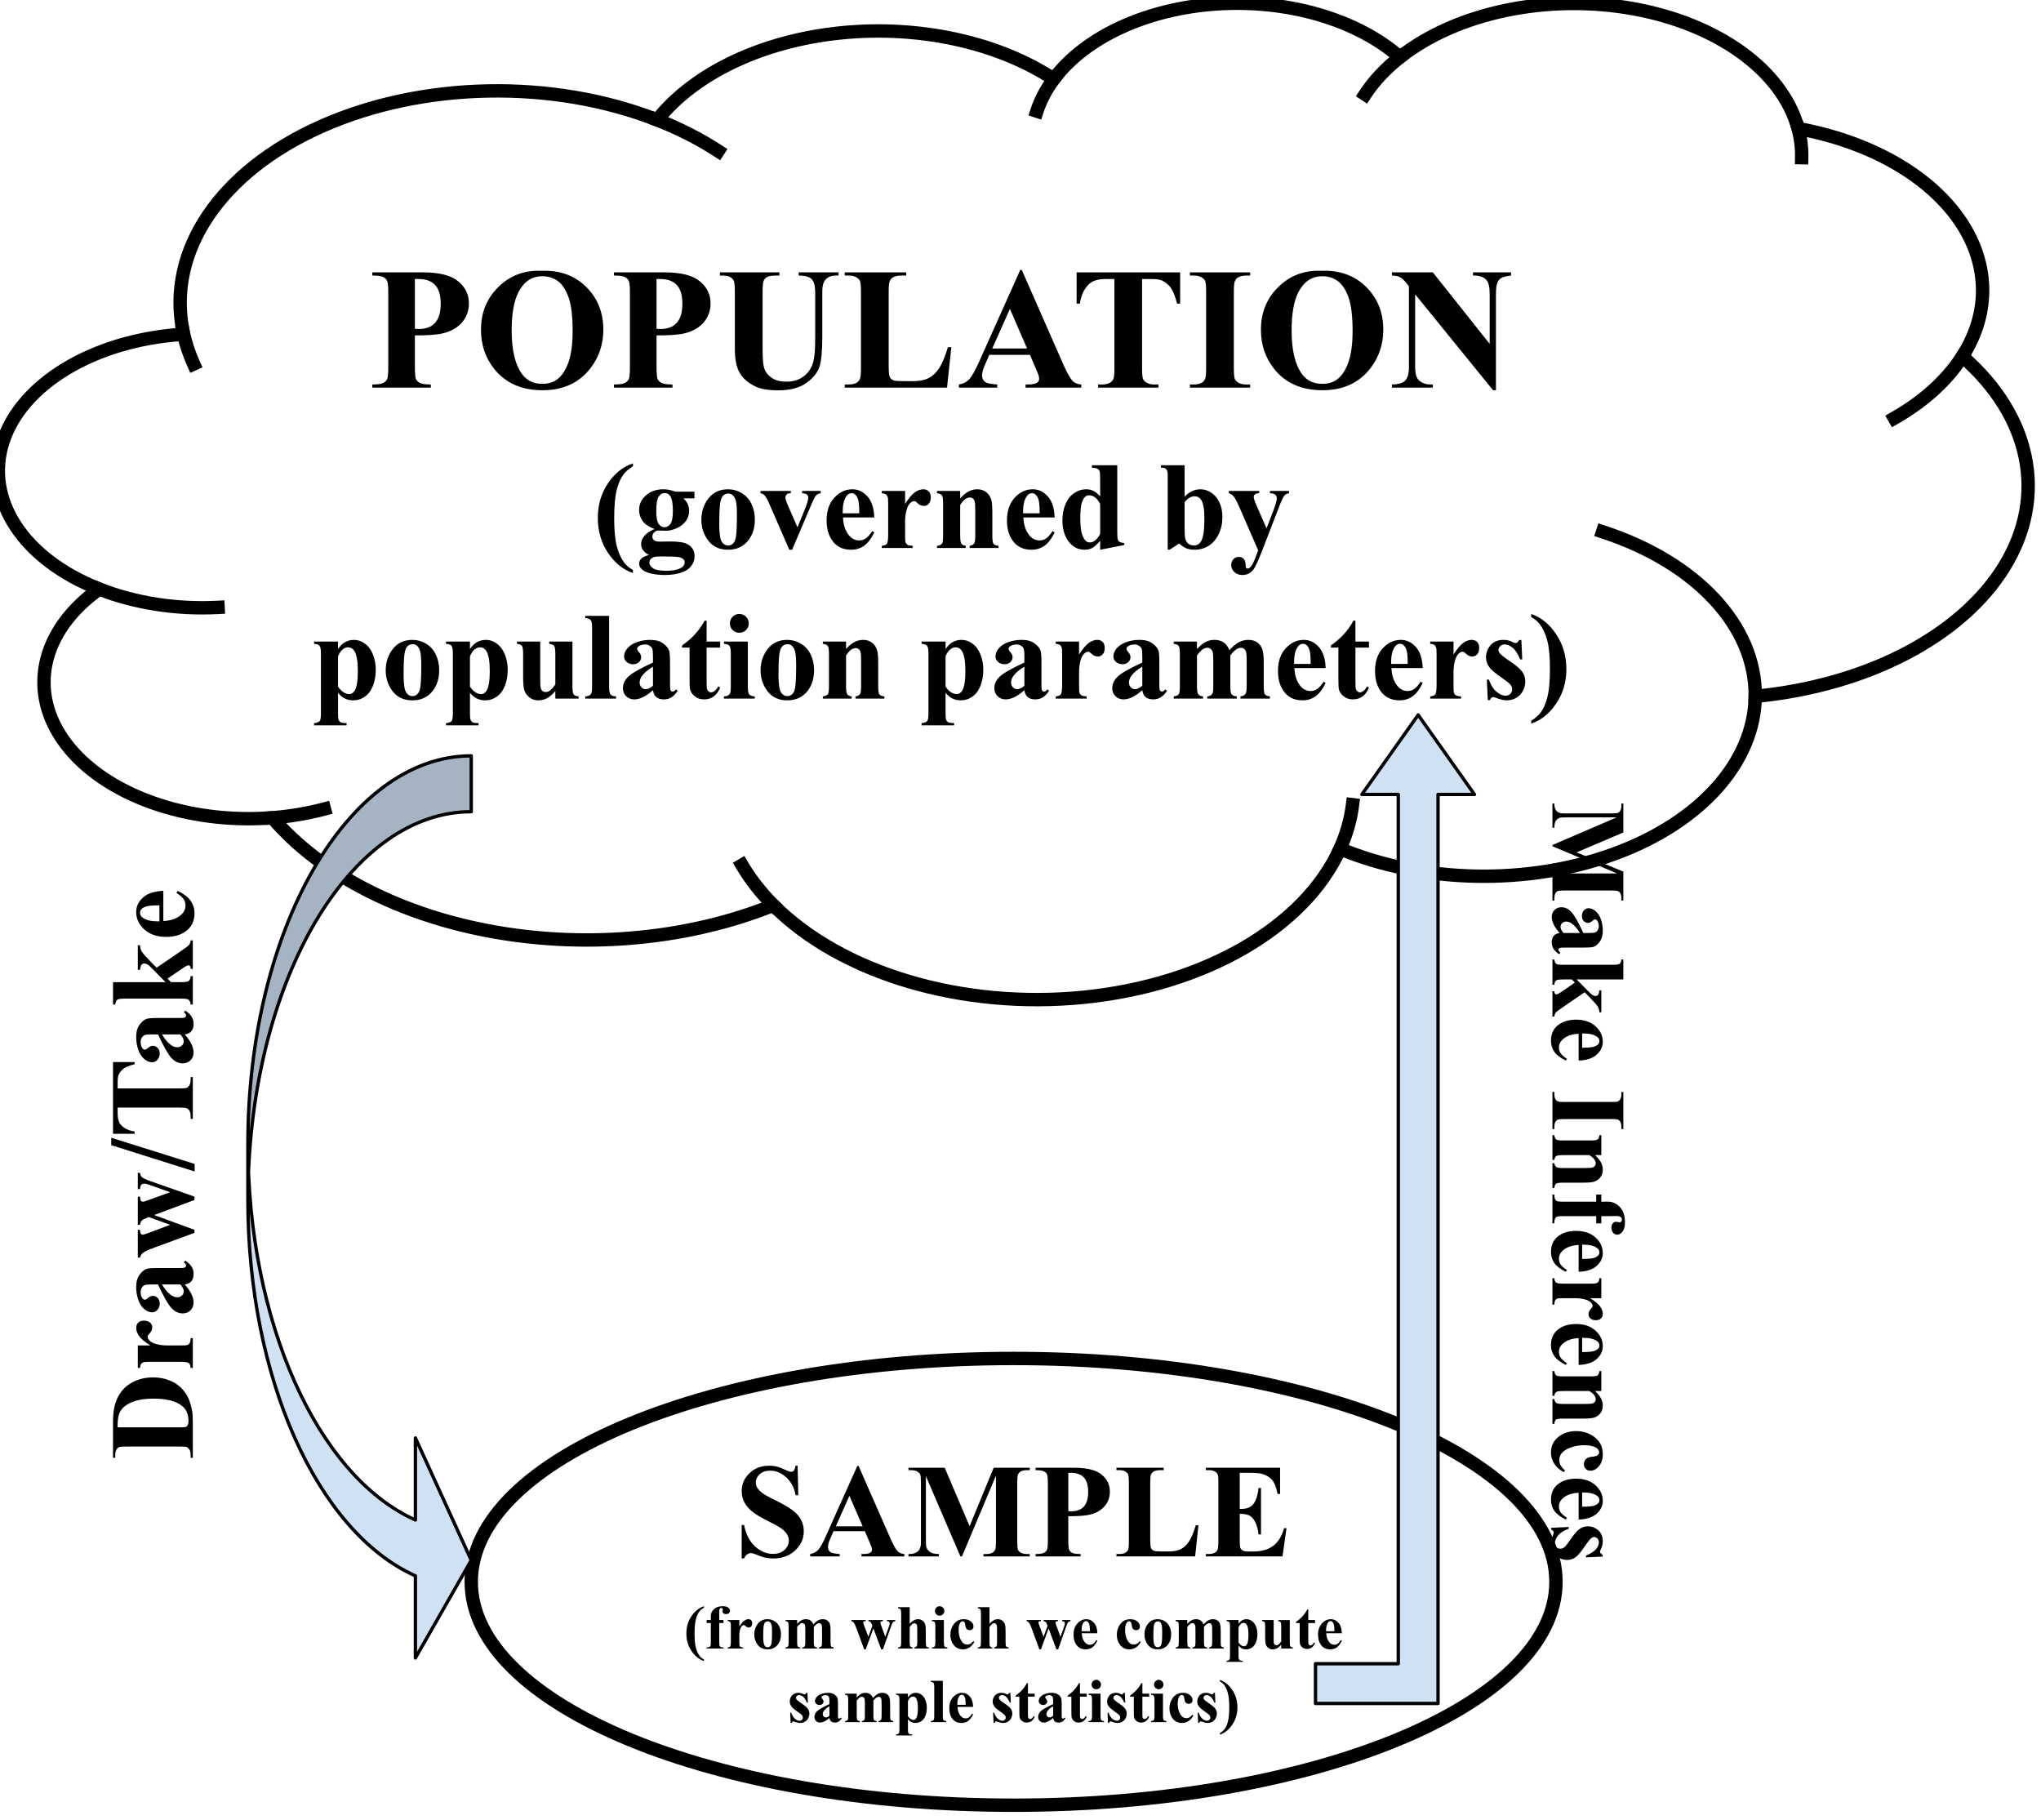 <svg version="1.1" viewBox="0.0 0.0 609.877 543.661" fill="none" stroke="none" stroke-linecap="square" stroke-miterlimit="10" xmlns:xlink="http://www.w3.org/1999/xlink" xmlns="http://www.w3.org/2000/svg"><clipPath id="p.0"><path d="m0 0l609.877 0l0 543.661l-609.877 0l0 -543.661z" clip-rule="nonzero"/></clipPath><g clip-path="url(#p.0)"><path fill="#000000" fill-opacity="0.0" d="m0 0l609.877 0l0 543.661l-609.877 0z" fill-rule="evenodd"/><path fill="#000000" fill-opacity="0.0" d="m54.686 98.983l0 0c-4.884 -24.003 11.151 -47.765 41.302 -61.203c30.15 -13.437 69.128 -14.194 100.393 -1.948l0 0c11.075 -13.957 31.346 -23.593 54.68 -25.994c23.335 -2.401 46.993 2.716 63.818 13.802l0 0c9.435 -12.654 27.959 -21.156 49.001 -22.489c21.042 -1.333 41.622 4.692 54.439 15.937l0 0c17.045 -13.413 44.164 -19.061 69.622 -14.499c25.458 4.562 44.684 18.514 49.357 35.819l0 0c20.883 3.809 38.278 13.493 47.691 26.55c9.413 13.057 9.92 28.205 1.391 41.531l0 0c20.564 17.899 25.374 41.748 12.636 62.649c-12.738 20.9 -41.111 35.712 -74.53 38.906c-0.236 19.616 -16.322 37.615 -42.058 47.06c-25.737 9.445 -57.105 8.861 -82.013 -1.527l0 0c-10.61 23.493 -40.473 40.779 -76.688 44.39c-36.215 3.611 -72.288 -7.101 -92.636 -27.508l0 0c-24.942 10.059 -54.87 12.956 -83.034 8.039c-28.163 -4.917 -52.19 -17.235 -66.659 -34.174l0 0c-25.488 1.995 -50.131 -6.837 -61.699 -22.111c-11.568 -15.274 -7.599 -33.74 9.938 -46.232l0 0c-22.736 -8.949 -34.337 -26.707 -28.754 -44.014c5.583 -17.307 27.085 -30.241 53.293 -32.057z" fill-rule="evenodd"/><path fill="#000000" fill-opacity="0.0" d="m29.643 175.979l0 0c10.729 4.223 23.124 6.139 35.519 5.49m16.236 62.855c5.331 -0.417 10.556 -1.301 15.54 -2.627m134.145 28.761c-3.749 -3.76 -6.888 -7.778 -9.364 -11.986m178.694 -4.897l0 0c1.934 -4.283 3.188 -8.691 3.739 -13.151m120.328 -32.38c0.251 -20.884 -17.486 -40.006 -45.592 -49.152m107.485 -52.401c-4.552 7.111 -11.5 13.42 -20.301 18.431m-28.776 -86.514l0 0c0.776 2.872 1.134 5.787 1.072 8.704m-120.049 -30.023l0 0c-4.252 3.346 -7.755 7.085 -10.4 11.101m-93.041 -4.55l0 0c-2.266 3.039 -3.958 6.255 -5.037 9.573m-113.463 2.619l0 0c6.616 2.591 12.736 5.71 18.227 9.288m-159.92 53.863l0 0c0.673 3.308 1.737 6.576 3.181 9.772" fill-rule="evenodd"/><path stroke="#000000" stroke-width="4.0" stroke-linejoin="round" stroke-linecap="butt" d="m54.686 98.983l0 0c-4.884 -24.003 11.151 -47.765 41.302 -61.203c30.15 -13.437 69.128 -14.194 100.393 -1.948l0 0c11.075 -13.957 31.346 -23.593 54.68 -25.994c23.335 -2.401 46.993 2.716 63.818 13.802l0 0c9.435 -12.654 27.959 -21.156 49.001 -22.489c21.042 -1.333 41.622 4.692 54.439 15.937l0 0c17.045 -13.413 44.164 -19.061 69.622 -14.499c25.458 4.562 44.684 18.514 49.357 35.819l0 0c20.883 3.809 38.278 13.493 47.691 26.55c9.413 13.057 9.92 28.205 1.391 41.531l0 0c20.564 17.899 25.374 41.748 12.636 62.649c-12.738 20.9 -41.111 35.712 -74.53 38.906c-0.236 19.616 -16.322 37.615 -42.058 47.06c-25.737 9.445 -57.105 8.861 -82.013 -1.527l0 0c-10.61 23.493 -40.473 40.779 -76.688 44.39c-36.215 3.611 -72.288 -7.101 -92.636 -27.508l0 0c-24.942 10.059 -54.87 12.956 -83.034 8.039c-28.163 -4.917 -52.19 -17.235 -66.659 -34.174l0 0c-25.488 1.995 -50.131 -6.837 -61.699 -22.111c-11.568 -15.274 -7.599 -33.74 9.938 -46.232l0 0c-22.736 -8.949 -34.337 -26.707 -28.754 -44.014c5.583 -17.307 27.085 -30.241 53.293 -32.057z" fill-rule="evenodd"/><path stroke="#000000" stroke-width="4.0" stroke-linejoin="round" stroke-linecap="butt" d="m29.643 175.979l0 0c10.729 4.223 23.124 6.139 35.519 5.49m16.236 62.855c5.331 -0.417 10.556 -1.301 15.54 -2.627m134.145 28.761c-3.749 -3.76 -6.888 -7.778 -9.364 -11.986m178.694 -4.897l0 0c1.934 -4.283 3.188 -8.691 3.739 -13.151m120.328 -32.38c0.251 -20.884 -17.486 -40.006 -45.592 -49.152m107.485 -52.401c-4.552 7.111 -11.5 13.42 -20.301 18.431m-28.776 -86.514l0 0c0.776 2.872 1.134 5.787 1.072 8.704m-120.049 -30.023l0 0c-4.252 3.346 -7.755 7.085 -10.4 11.101m-93.041 -4.55l0 0c-2.266 3.039 -3.958 6.255 -5.037 9.573m-113.463 2.619l0 0c6.616 2.591 12.736 5.71 18.227 9.288m-159.92 53.863l0 0c0.673 3.308 1.737 6.576 3.181 9.772" fill-rule="evenodd"/><path fill="#000000" d="m123.973 100.216l0 9.547q0 2.797 0.344 3.531q0.344 0.719 1.219 1.156q0.875 0.422 3.203 0.422l0 0.938l-17.484 0l0 -0.938q2.375 0 3.219 -0.438q0.859 -0.453 1.203 -1.156q0.344 -0.719 0.344 -3.516l0 -22.344q0 -2.797 -0.344 -3.516q-0.344 -0.719 -1.203 -1.141q-0.859 -0.438 -3.219 -0.438l0 -0.953l15.0 0q7.406 0 10.625 2.641q3.234 2.641 3.234 6.609q0 3.344 -2.078 5.734q-2.078 2.391 -5.734 3.25q-2.469 0.609 -8.328 0.609zm0 -16.859l0 14.875q0.828 0.062 1.266 0.062q3.094 0 4.766 -1.844q1.688 -1.844 1.688 -5.703q0 -3.828 -1.688 -5.609q-1.672 -1.781 -5 -1.781l-1.031 0zm37.795 -2.453q8.234 -0.312 13.375 4.797q5.141 5.094 5.141 12.766q0 6.547 -3.828 11.531q-5.078 6.594 -14.344 6.594q-9.297 0 -14.375 -6.297q-4.016 -4.969 -4.016 -11.797q0 -7.672 5.219 -12.781q5.219 -5.125 12.828 -4.812zm0.312 1.625q-4.719 0 -7.188 4.812q-2.0 3.969 -2.0 11.375q0 8.812 3.094 13.031q2.156 2.938 6.047 2.938q2.609 0 4.359 -1.266q2.234 -1.625 3.469 -5.188q1.25 -3.562 1.25 -9.312q0 -6.828 -1.266 -10.219q-1.266 -3.391 -3.234 -4.781q-1.969 -1.391 -4.531 -1.391zm34.104 17.688l0 9.547q0 2.797 0.344 3.531q0.344 0.719 1.219 1.156q0.875 0.422 3.203 0.422l0 0.938l-17.484 0l0 -0.938q2.375 0 3.219 -0.438q0.859 -0.453 1.203 -1.156q0.344 -0.719 0.344 -3.516l0 -22.344q0 -2.797 -0.344 -3.516q-0.344 -0.719 -1.203 -1.141q-0.859 -0.438 -3.219 -0.438l0 -0.953l15.0 0q7.406 0 10.625 2.641q3.234 2.641 3.234 6.609q0 3.344 -2.078 5.734q-2.078 2.391 -5.734 3.25q-2.469 0.609 -8.328 0.609zm0 -16.859l0 14.875q0.828 0.062 1.266 0.062q3.094 0 4.766 -1.844q1.688 -1.844 1.688 -5.703q0 -3.828 -1.688 -5.609q-1.672 -1.781 -5.0 -1.781l-1.031 0zm18.936 -1.984l17.781 0l0 0.953l-0.891 0q-2.016 0 -2.766 0.422q-0.75 0.406 -1.062 1.141q-0.312 0.734 -0.312 3.688l0 16.859q0 4.625 0.688 6.125q0.703 1.484 2.297 2.484q1.609 0.984 4.047 0.984q2.797 0 4.766 -1.25q1.969 -1.266 2.938 -3.469q0.984 -2.203 0.984 -7.688l0 -14.047q0 -2.312 -0.484 -3.297q-0.484 -1.0 -1.219 -1.375q-1.141 -0.578 -3.234 -0.578l0 -0.953l11.922 0l0 0.953l-0.719 0q-1.453 0 -2.422 0.578q-0.953 0.578 -1.391 1.75q-0.328 0.812 -0.328 2.922l0 13.078q0 6.062 -0.797 8.766q-0.797 2.688 -3.906 4.953q-3.094 2.25 -8.453 2.25q-4.469 0 -6.906 -1.188q-3.312 -1.625 -4.688 -4.156q-1.375 -2.547 -1.375 -6.844l0 -16.859q0 -2.969 -0.328 -3.688q-0.328 -0.734 -1.141 -1.156q-0.812 -0.438 -3.0 -0.406l0 -0.953zm69.162 22.344l-1.297 12.094l-30.562 0l0 -0.938l1.141 0q1.5 0 2.406 -0.531q0.672 -0.359 1.016 -1.219q0.281 -0.609 0.281 -3.203l0 -22.656q0 -2.641 -0.281 -3.297q-0.281 -0.656 -1.125 -1.141q-0.844 -0.5 -2.297 -0.5l-1.141 0l0 -0.953l18.359 0l0 0.953l-1.5 0q-1.5 0 -2.422 0.531q-0.656 0.344 -1.031 1.219q-0.281 0.609 -0.281 3.188l0 21.938q0 2.641 0.297 3.375q0.312 0.719 1.203 1.078q0.625 0.219 3.062 0.219l2.875 0q2.75 0 4.578 -0.953q1.828 -0.969 3.156 -3.047q1.328 -2.094 2.531 -6.156l1.031 0zm23.496 2.297l-12.172 0l-1.438 3.344q-0.719 1.672 -0.719 2.766q0 1.453 1.172 2.141q0.688 0.406 3.375 0.609l0 0.938l-11.453 0l0 -0.938q1.859 -0.281 3.047 -1.531q1.188 -1.266 2.953 -5.203l12.312 -27.469l0.484 0l12.406 28.234q1.781 4.016 2.922 5.047q0.859 0.797 2.438 0.922l0 0.938l-16.656 0l0 -0.938l0.688 0q2.0 0 2.812 -0.562q0.562 -0.406 0.562 -1.172q0 -0.453 -0.156 -0.938q-0.047 -0.219 -0.75 -1.906l-1.828 -4.281zm-0.875 -1.891l-5.125 -11.844l-5.281 11.844l10.406 0zm45.74 -22.75l0 9.328l-0.922 0q-0.812 -3.234 -1.812 -4.641q-0.984 -1.406 -2.703 -2.25q-0.969 -0.453 -3.375 -0.453l-2.562 0l0 26.562q0 2.641 0.281 3.297q0.297 0.656 1.141 1.156q0.859 0.5 2.328 0.5l1.141 0l0 0.938l-18.031 0l0 -0.938l1.156 0q1.484 0 2.406 -0.531q0.656 -0.359 1.047 -1.219q0.266 -0.609 0.266 -3.203l0 -26.562l-2.484 0q-3.469 0 -5.047 1.469q-2.219 2.062 -2.797 5.875l-0.969 0l0 -9.328l30.938 0zm20.918 33.5l0 0.938l-18.0 0l0 -0.938l1.141 0q1.5 0 2.406 -0.531q0.656 -0.359 1.016 -1.219q0.281 -0.609 0.281 -3.203l0 -22.656q0 -2.641 -0.281 -3.297q-0.281 -0.656 -1.141 -1.141q-0.844 -0.5 -2.281 -0.5l-1.141 0l0 -0.953l18.0 0l0 0.953l-1.141 0q-1.5 0 -2.422 0.531q-0.656 0.344 -1.031 1.219q-0.281 0.609 -0.281 3.188l0 22.656q0 2.641 0.281 3.297q0.297 0.656 1.141 1.156q0.859 0.5 2.312 0.5l1.141 0zm21.268 -33.969q8.234 -0.312 13.375 4.797q5.141 5.094 5.141 12.766q0 6.547 -3.828 11.531q-5.078 6.594 -14.344 6.594q-9.297 0 -14.375 -6.297q-4.016 -4.969 -4.016 -11.797q0 -7.672 5.219 -12.781q5.219 -5.125 12.828 -4.812zm0.312 1.625q-4.719 0 -7.188 4.812q-2.0 3.969 -2.0 11.375q0 8.812 3.094 13.031q2.156 2.938 6.047 2.938q2.609 0 4.359 -1.266q2.234 -1.625 3.469 -5.188q1.25 -3.562 1.25 -9.312q0 -6.828 -1.266 -10.219q-1.266 -3.391 -3.234 -4.781q-1.969 -1.391 -4.531 -1.391zm33.01 -1.156l16.984 21.359l0 -14.797q0 -3.109 -0.891 -4.188q-1.219 -1.484 -4.094 -1.422l0 -0.953l11.375 0l0 0.953q-2.172 0.266 -2.922 0.719q-0.75 0.438 -1.172 1.453q-0.422 1.0 -0.422 3.438l0 28.656l-0.859 0l-23.281 -28.656l0 21.875q0 2.984 1.359 4.031q1.359 1.031 3.109 1.031l0.812 0l0 0.938l-12.219 0l0 -0.938q2.844 -0.031 3.953 -1.172q1.125 -1.141 1.125 -3.891l0 -24.297l-0.734 -0.906q-1.094 -1.375 -1.938 -1.797q-0.828 -0.438 -2.406 -0.484l0 -0.953l12.219 0z" fill-rule="nonzero"/><path fill="#000000" d="m189.137 138.449l0 0.844q-1.906 1.234 -2.797 2.422q-1.234 1.641 -1.938 4.203q-0.875 3.188 -0.875 8.922q0 5.391 0.797 8.391q0.797 2.984 2.156 4.812q0.953 1.281 2.656 2.25l0 0.906q-4.406 -1.469 -7.453 -6.016q-3.047 -4.547 -3.047 -10.453q0 -5.844 3.031 -10.328q3.047 -4.5 7.469 -5.953zm12.618 8.438l5.75 0l0 2.0l-3.266 0q0.891 0.906 1.234 1.625q0.438 0.984 0.438 2.062q0 1.828 -1.016 3.172q-1.0 1.328 -2.75 2.094q-1.734 0.75 -3.078 0.75q-0.109 0 -2.188 -0.094q-0.828 0 -1.391 0.547q-0.547 0.531 -0.547 1.281q0 0.656 0.5 1.078q0.5 0.422 1.641 0.422l3.141 -0.047q3.828 0 5.281 0.844q2.047 1.156 2.047 3.594q0 1.547 -0.953 2.812q-0.938 1.266 -2.484 1.859q-2.359 0.906 -5.422 0.906q-2.297 0 -4.188 -0.453q-1.891 -0.453 -2.719 -1.25q-0.812 -0.781 -0.812 -1.656q0 -0.844 0.625 -1.516q0.625 -0.656 2.344 -1.109q-2.375 -1.172 -2.375 -3.25q0 -1.25 0.969 -2.438q0.969 -1.188 3.062 -2.062q-2.438 -0.891 -3.531 -2.344q-1.094 -1.469 -1.094 -3.375q0 -2.5 2.031 -4.328q2.047 -1.828 5.25 -1.828q1.703 0 3.5 0.703zm-3.141 0.422q-1.062 0 -1.797 1.062q-0.719 1.062 -0.719 4.422q0 2.719 0.719 3.734q0.719 1.0 1.703 1.0q1.094 0 1.812 -1.0q0.734 -1.0 0.734 -3.891q0 -3.266 -0.812 -4.453q-0.594 -0.875 -1.641 -0.875zm-1.078 18.938q-1.859 0 -2.469 0.312q-1.031 0.562 -1.031 1.531q0 0.922 1.062 1.672q1.078 0.766 4.062 0.766q2.531 0 3.969 -0.672q1.453 -0.672 1.453 -1.891q0 -0.469 -0.266 -0.766q-0.5 -0.547 -1.5 -0.75q-0.984 -0.203 -5.281 -0.203zm19.992 -20.062q2.219 0 4.125 1.156q1.922 1.141 2.906 3.25q1.0 2.109 1.0 4.625q0 3.625 -1.828 6.078q-2.234 2.953 -6.156 2.953q-3.844 0 -5.922 -2.703q-2.078 -2.703 -2.078 -6.25q0 -3.672 2.125 -6.391q2.125 -2.719 5.828 -2.719zm0.078 1.281q-0.938 0 -1.609 0.703q-0.656 0.703 -0.875 2.781q-0.203 2.062 -0.203 5.75q0 1.953 0.25 3.641q0.203 1.297 0.859 1.969q0.656 0.672 1.5 0.672q0.812 0 1.359 -0.453q0.719 -0.625 0.953 -1.734q0.359 -1.734 0.359 -7.0q0 -3.094 -0.344 -4.25q-0.344 -1.156 -1.016 -1.688q-0.469 -0.391 -1.234 -0.391zm18.242 16.781l-5.75 -13.219q-1.031 -2.391 -1.625 -3.031q-0.406 -0.469 -1.234 -0.641l0 -0.672l9.062 0l0 0.672q-0.859 0 -1.172 0.312q-0.438 0.406 -0.438 0.953q0 0.672 0.812 2.531l2.797 6.406l2.25 -5.531q0.969 -2.375 0.969 -3.359q0 -0.562 -0.422 -0.906q-0.406 -0.359 -1.438 -0.406l0 -0.672l5.578 0l0 0.672q-0.812 0.109 -1.328 0.609q-0.5 0.484 -1.516 2.891l-5.688 13.391l-0.859 0zm25.398 -9.641l-9.344 0q0.156 3.391 1.797 5.359q1.266 1.5 3.031 1.5q1.094 0 1.984 -0.609q0.891 -0.609 1.922 -2.188l0.609 0.391q-1.375 2.828 -3.062 4.016q-1.672 1.172 -3.875 1.172q-3.797 0 -5.75 -2.922q-1.562 -2.344 -1.562 -5.828q0 -4.266 2.297 -6.781q2.312 -2.531 5.422 -2.531q2.578 0 4.484 2.125q1.906 2.109 2.047 6.297zm-4.484 -1.234q0 -2.922 -0.312 -4.016q-0.312 -1.094 -1.0 -1.672q-0.375 -0.328 -1.016 -0.328q-0.953 0 -1.547 0.938q-1.078 1.625 -1.078 4.453l0 0.625l4.953 0zm13.693 -6.688l0 3.875q1.703 -2.656 2.969 -3.516q1.281 -0.859 2.469 -0.859q1.016 0 1.625 0.625q0.609 0.625 0.609 1.781q0 1.219 -0.594 1.891q-0.594 0.672 -1.422 0.672q-0.969 0 -1.688 -0.609q-0.703 -0.625 -0.828 -0.703q-0.188 -0.109 -0.422 -0.109q-0.531 0 -1.0 0.406q-0.75 0.609 -1.141 1.766q-0.578 1.766 -0.578 3.906l0 3.906l0.016 1.031q0 1.031 0.125 1.328q0.219 0.484 0.641 0.719q0.438 0.234 1.469 0.281l0 0.656l-9.219 0l0 -0.656q1.125 -0.094 1.516 -0.609q0.391 -0.516 0.391 -2.75l0 -9.422q0 -1.453 -0.156 -1.859q-0.172 -0.5 -0.531 -0.734q-0.344 -0.25 -1.219 -0.344l0 -0.672l6.969 0zm16.459 0l0 2.203q1.312 -1.422 2.516 -2.062q1.203 -0.641 2.594 -0.641q1.656 0 2.75 0.922q1.094 0.906 1.453 2.281q0.297 1.031 0.297 3.984l0 6.641q0 1.969 0.344 2.453q0.359 0.484 1.5 0.609l0 0.656l-8.625 0l0 -0.656q0.969 -0.125 1.391 -0.797q0.281 -0.453 0.281 -2.266l0 -7.578q0 -2.094 -0.172 -2.641q-0.156 -0.547 -0.547 -0.844q-0.391 -0.312 -0.859 -0.312q-1.578 0 -2.922 2.25l0 9.125q0 1.922 0.359 2.438q0.359 0.5 1.312 0.625l0 0.656l-8.609 0l0 -0.656q1.062 -0.109 1.531 -0.688q0.297 -0.406 0.297 -2.375l0 -9.625q0 -1.938 -0.359 -2.406q-0.344 -0.469 -1.469 -0.625l0 -0.672l6.938 0zm28.229 7.922l-9.344 0q0.156 3.391 1.797 5.359q1.266 1.5 3.031 1.5q1.094 0 1.984 -0.609q0.891 -0.609 1.922 -2.188l0.609 0.391q-1.375 2.828 -3.062 4.016q-1.672 1.172 -3.875 1.172q-3.797 0 -5.75 -2.922q-1.562 -2.344 -1.562 -5.828q0 -4.266 2.297 -6.781q2.312 -2.531 5.422 -2.531q2.578 0 4.484 2.125q1.906 2.109 2.047 6.297zm-4.484 -1.234q0 -2.922 -0.312 -4.016q-0.312 -1.094 -1.0 -1.672q-0.375 -0.328 -1.016 -0.328q-0.953 0 -1.547 0.938q-1.078 1.625 -1.078 4.453l0 0.625l4.953 0zm23.193 -14.359l0 19.609q0 2.0 0.109 2.359q0.141 0.594 0.547 0.891q0.422 0.297 1.438 0.359l0 0.609l-7.203 1.406l0 -2.703q-1.297 1.562 -2.312 2.141q-1.0 0.562 -2.281 0.562q-3.266 0 -5.156 -2.922q-1.531 -2.375 -1.531 -5.812q0 -2.75 0.938 -4.922q0.953 -2.188 2.609 -3.297q1.656 -1.109 3.547 -1.109q1.219 0 2.156 0.469q0.953 0.469 2.031 1.656l0 -5.141q0 -1.953 -0.156 -2.344q-0.219 -0.531 -0.656 -0.781q-0.438 -0.266 -1.641 -0.266l0 -0.766l7.562 0zm-5.109 11.562q-1.344 -2.594 -3.297 -2.594q-0.672 0 -1.109 0.359q-0.672 0.578 -1.109 2.0q-0.422 1.422 -0.422 4.344q0 3.234 0.469 4.781q0.484 1.547 1.297 2.25q0.422 0.344 1.156 0.344q1.594 0 3.016 -2.516l0 -8.969zm25.233 -11.562l0 9.391q2.141 -2.219 4.703 -2.219q1.75 0 3.297 1.031q1.547 1.016 2.422 2.922q0.875 1.891 0.875 4.375q0 2.781 -1.109 5.062q-1.109 2.281 -2.969 3.484q-1.859 1.188 -4.25 1.188q-1.391 0 -2.469 -0.438q-1.062 -0.438 -2.109 -1.422l-2.828 1.828l-0.609 0l0 -21.656q0 -1.484 -0.141 -1.828q-0.172 -0.516 -0.562 -0.75q-0.391 -0.25 -1.328 -0.297l0 -0.672l7.078 0zm0 11.016l0 7.578q0 2.312 0.109 2.953q0.172 1.078 0.859 1.75q0.703 0.656 1.781 0.656q0.922 0 1.594 -0.531q0.672 -0.531 1.109 -2.094q0.453 -1.562 0.453 -5.656q0 -3.906 -0.984 -5.375q-0.719 -1.047 -1.922 -1.047q-1.562 0 -3.0 1.766zm21.979 14.391l-5.5 -12.625q-1.25 -2.859 -1.844 -3.516q-0.594 -0.656 -1.422 -0.922l0 -0.672l9.062 0l0 0.672q-0.906 0.047 -1.266 0.359q-0.359 0.297 -0.359 0.734q0 0.703 0.906 2.734l2.922 6.672l1.984 -5.156q1.078 -2.75 1.078 -3.828q0 -0.672 -0.453 -1.062q-0.438 -0.406 -1.578 -0.453l0 -0.672l5.703 0l0 0.672q-0.828 0.094 -1.359 0.656q-0.531 0.547 -1.766 3.781l-4.875 12.625q-1.844 4.75 -2.734 5.844q-1.25 1.531 -3.156 1.531q-1.5 0 -2.453 -0.875q-0.938 -0.859 -0.938 -2.078q0 -1.062 0.641 -1.766q0.656 -0.688 1.609 -0.688q0.906 0 1.453 0.578q0.562 0.594 0.594 1.812q0.016 0.688 0.156 0.891q0.141 0.203 0.422 0.203q0.438 0 0.922 -0.531q0.734 -0.766 1.719 -3.5l0.531 -1.422z" fill-rule="nonzero"/><path fill="#000000" d="m101.008 206.995l0 6.344q0 1.312 0.203 1.781q0.219 0.484 0.656 0.703q0.438 0.219 1.703 0.219l0 0.672l-9.719 0l0 -0.672q1.141 -0.047 1.688 -0.641q0.359 -0.422 0.359 -2.172l0 -17.984q0 -1.812 -0.422 -2.312q-0.422 -0.5 -1.625 -0.578l0 -0.672l7.156 0l0 2.25q0.891 -1.312 1.812 -1.906q1.344 -0.844 2.906 -0.844q1.875 0 3.406 1.188q1.547 1.172 2.344 3.266q0.812 2.078 0.812 4.484q0 2.594 -0.828 4.734q-0.828 2.141 -2.406 3.266q-1.578 1.125 -3.516 1.125q-1.406 0 -2.625 -0.625q-0.906 -0.469 -1.906 -1.625zm0 -1.844q1.562 2.234 3.344 2.234q0.984 0 1.625 -1.047q0.953 -1.531 0.953 -5.828q0 -4.406 -1.047 -6.031q-0.688 -1.078 -1.859 -1.078q-1.828 0 -3.016 2.656l0 9.094zm22.198 -13.969q2.219 0 4.125 1.156q1.922 1.141 2.906 3.25q1.0 2.109 1.0 4.625q0 3.625 -1.828 6.078q-2.234 2.953 -6.156 2.953q-3.844 0 -5.922 -2.703q-2.078 -2.703 -2.078 -6.25q0 -3.672 2.125 -6.391q2.125 -2.719 5.828 -2.719zm0.078 1.281q-0.938 0 -1.609 0.703q-0.656 0.703 -0.875 2.781q-0.203 2.062 -0.203 5.75q0 1.953 0.25 3.641q0.203 1.297 0.859 1.969q0.656 0.672 1.5 0.672q0.812 0 1.359 -0.453q0.719 -0.625 0.953 -1.734q0.359 -1.734 0.359 -7.0q0 -3.094 -0.344 -4.25q-0.344 -1.156 -1.016 -1.688q-0.469 -0.391 -1.234 -0.391zm17.148 14.531l0 6.344q0 1.312 0.203 1.781q0.219 0.484 0.656 0.703q0.438 0.219 1.703 0.219l0 0.672l-9.719 0l0 -0.672q1.141 -0.047 1.688 -0.641q0.359 -0.422 0.359 -2.172l0 -17.984q0 -1.812 -0.422 -2.312q-0.422 -0.5 -1.625 -0.578l0 -0.672l7.156 0l0 2.25q0.891 -1.312 1.812 -1.906q1.344 -0.844 2.906 -0.844q1.875 0 3.406 1.188q1.547 1.172 2.344 3.266q0.812 2.078 0.812 4.484q0 2.594 -0.828 4.734q-0.828 2.141 -2.406 3.266q-1.578 1.125 -3.516 1.125q-1.406 0 -2.625 -0.625q-0.906 -0.469 -1.906 -1.625zm0 -1.844q1.562 2.234 3.344 2.234q0.984 0 1.625 -1.047q0.953 -1.531 0.953 -5.828q0 -4.406 -1.047 -6.031q-0.688 -1.078 -1.859 -1.078q-1.828 0 -3.016 2.656l0 9.094zm30.62 -13.469l0 13.344q0 1.953 0.359 2.438q0.375 0.484 1.484 0.609l0 0.656l-6.953 0l0 -2.281q-1.219 1.469 -2.438 2.141q-1.219 0.656 -2.734 0.656q-1.438 0 -2.562 -0.875q-1.125 -0.891 -1.516 -2.078q-0.375 -1.188 -0.375 -4.141l0 -6.766q0 -1.938 -0.359 -2.406q-0.344 -0.469 -1.484 -0.625l0 -0.672l6.953 0l0 11.656q0 1.812 0.172 2.344q0.172 0.531 0.547 0.812q0.375 0.266 0.859 0.266q0.656 0 1.188 -0.344q0.734 -0.469 1.75 -1.922l0 -9.109q0 -1.938 -0.359 -2.406q-0.344 -0.469 -1.484 -0.625l0 -0.672l6.953 0zm10.963 -7.672l0 21.188q0 1.797 0.422 2.297q0.422 0.5 1.641 0.578l0 0.656l-9.203 0l0 -0.656q1.125 -0.031 1.672 -0.656q0.375 -0.422 0.375 -2.219l0 -17.641q0 -1.797 -0.422 -2.297q-0.422 -0.5 -1.625 -0.578l0 -0.672l7.141 0zm13.105 22.203q-3.109 2.75 -5.594 2.75q-1.453 0 -2.422 -0.953q-0.969 -0.953 -0.969 -2.391q0 -1.953 1.672 -3.516q1.688 -1.562 7.312 -4.141l0 -1.719q0 -1.938 -0.203 -2.438q-0.203 -0.5 -0.797 -0.875q-0.578 -0.375 -1.312 -0.375q-1.188 0 -1.953 0.531q-0.469 0.328 -0.469 0.766q0 0.391 0.516 0.953q0.688 0.781 0.688 1.516q0 0.891 -0.672 1.516q-0.656 0.625 -1.734 0.625q-1.141 0 -1.922 -0.688q-0.781 -0.688 -0.781 -1.625q0 -1.312 1.031 -2.5q1.047 -1.203 2.906 -1.828q1.859 -0.641 3.875 -0.641q2.422 0 3.828 1.031q1.422 1.016 1.844 2.219q0.25 0.766 0.25 3.531l0 6.609q0 1.172 0.094 1.469q0.094 0.297 0.266 0.453q0.188 0.141 0.422 0.141q0.469 0 0.969 -0.672l0.547 0.438q-0.906 1.344 -1.891 1.953q-0.969 0.609 -2.219 0.609q-1.453 0 -2.281 -0.672q-0.812 -0.688 -1.0 -2.078zm0 -1.328l0 -5.703q-2.203 1.297 -3.281 2.766q-0.703 0.984 -0.703 1.984q0 0.844 0.594 1.484q0.469 0.484 1.281 0.484q0.906 0 2.109 -1.016zm16.023 -19.438l0 6.234l4.047 0l0 1.812l-4.047 0l0 10.516q0 1.469 0.141 1.906q0.141 0.422 0.484 0.688q0.344 0.266 0.641 0.266q1.188 0 2.234 -1.797l0.547 0.391q-1.469 3.5 -4.797 3.5q-1.609 0 -2.734 -0.891q-1.125 -0.906 -1.438 -2.016q-0.172 -0.625 -0.172 -3.359l0 -9.203l-2.234 0l0 -0.641q2.297 -1.625 3.906 -3.406q1.625 -1.781 2.828 -4.0l0.594 0zm9.774 -2.016q1.188 0 2.0 0.828q0.828 0.828 0.828 2.0q0 1.156 -0.828 1.984q-0.828 0.812 -2.0 0.812q-1.172 0 -2.0 -0.812q-0.812 -0.828 -0.812 -1.984q0 -1.172 0.812 -2.0q0.828 -0.828 2.0 -0.828zm2.547 8.25l0 13.516q0 1.797 0.422 2.297q0.422 0.5 1.641 0.578l0 0.656l-9.203 0l0 -0.656q1.125 -0.031 1.672 -0.656q0.375 -0.422 0.375 -2.219l0 -9.953q0 -1.812 -0.422 -2.312q-0.422 -0.5 -1.625 -0.578l0 -0.672l7.141 0zm11.762 -0.5q2.219 0 4.125 1.156q1.922 1.141 2.906 3.25q1.0 2.109 1.0 4.625q0 3.625 -1.828 6.078q-2.234 2.953 -6.156 2.953q-3.844 0 -5.922 -2.703q-2.078 -2.703 -2.078 -6.25q0 -3.672 2.125 -6.391q2.125 -2.719 5.828 -2.719zm0.078 1.281q-0.938 0 -1.609 0.703q-0.656 0.703 -0.875 2.781q-0.203 2.062 -0.203 5.75q0 1.953 0.25 3.641q0.203 1.297 0.859 1.969q0.656 0.672 1.5 0.672q0.812 0 1.359 -0.453q0.719 -0.625 0.953 -1.734q0.359 -1.734 0.359 -7.0q0 -3.094 -0.344 -4.25q-0.344 -1.156 -1.016 -1.688q-0.469 -0.391 -1.234 -0.391zm17.508 -0.781l0 2.203q1.312 -1.422 2.516 -2.062q1.203 -0.641 2.594 -0.641q1.656 0 2.75 0.922q1.094 0.906 1.453 2.281q0.297 1.031 0.297 3.984l0 6.641q0 1.969 0.344 2.453q0.359 0.484 1.5 0.609l0 0.656l-8.625 0l0 -0.656q0.969 -0.125 1.391 -0.797q0.281 -0.453 0.281 -2.266l0 -7.578q0 -2.094 -0.172 -2.641q-0.156 -0.547 -0.547 -0.844q-0.391 -0.312 -0.859 -0.312q-1.578 0 -2.922 2.25l0 9.125q0 1.922 0.359 2.438q0.359 0.5 1.312 0.625l0 0.656l-8.609 0l0 -0.656q1.062 -0.109 1.531 -0.688q0.297 -0.406 0.297 -2.375l0 -9.625q0 -1.938 -0.359 -2.406q-0.344 -0.469 -1.469 -0.625l0 -0.672l6.938 0zm29.733 15.312l0 6.344q0 1.312 0.203 1.781q0.219 0.484 0.656 0.703q0.438 0.219 1.703 0.219l0 0.672l-9.719 0l0 -0.672q1.141 -0.047 1.688 -0.641q0.359 -0.422 0.359 -2.172l0 -17.984q0 -1.812 -0.422 -2.312q-0.422 -0.5 -1.625 -0.578l0 -0.672l7.156 0l0 2.25q0.891 -1.312 1.812 -1.906q1.344 -0.844 2.906 -0.844q1.875 0 3.406 1.188q1.547 1.172 2.344 3.266q0.812 2.078 0.812 4.484q0 2.594 -0.828 4.734q-0.828 2.141 -2.406 3.266q-1.578 1.125 -3.516 1.125q-1.406 0 -2.625 -0.625q-0.906 -0.469 -1.906 -1.625zm0 -1.844q1.562 2.234 3.344 2.234q0.984 0 1.625 -1.047q0.953 -1.531 0.953 -5.828q0 -4.406 -1.047 -6.031q-0.688 -1.078 -1.859 -1.078q-1.828 0 -3.016 2.656l0 9.094zm23.557 1.062q-3.109 2.75 -5.594 2.75q-1.453 0 -2.422 -0.953q-0.969 -0.953 -0.969 -2.391q0 -1.953 1.672 -3.516q1.688 -1.562 7.312 -4.141l0 -1.719q0 -1.938 -0.203 -2.438q-0.203 -0.5 -0.797 -0.875q-0.578 -0.375 -1.312 -0.375q-1.188 0 -1.953 0.531q-0.469 0.328 -0.469 0.766q0 0.391 0.516 0.953q0.688 0.781 0.688 1.516q0 0.891 -0.672 1.516q-0.656 0.625 -1.734 0.625q-1.141 0 -1.922 -0.688q-0.781 -0.688 -0.781 -1.625q0 -1.312 1.031 -2.5q1.047 -1.203 2.906 -1.828q1.859 -0.641 3.875 -0.641q2.422 0 3.828 1.031q1.422 1.016 1.844 2.219q0.25 0.766 0.25 3.531l0 6.609q0 1.172 0.094 1.469q0.094 0.297 0.266 0.453q0.188 0.141 0.422 0.141q0.469 0 0.969 -0.672l0.547 0.438q-0.906 1.344 -1.891 1.953q-0.969 0.609 -2.219 0.609q-1.453 0 -2.281 -0.672q-0.812 -0.688 -1.0 -2.078zm0 -1.328l0 -5.703q-2.203 1.297 -3.281 2.766q-0.703 0.984 -0.703 1.984q0 0.844 0.594 1.484q0.469 0.484 1.281 0.484q0.906 0 2.109 -1.016zm16.336 -13.203l0 3.875q1.703 -2.656 2.969 -3.516q1.281 -0.859 2.469 -0.859q1.016 0 1.625 0.625q0.609 0.625 0.609 1.781q0 1.219 -0.594 1.891q-0.594 0.672 -1.422 0.672q-0.969 0 -1.688 -0.609q-0.703 -0.625 -0.828 -0.703q-0.188 -0.109 -0.422 -0.109q-0.531 0 -1.0 0.406q-0.75 0.609 -1.141 1.766q-0.578 1.766 -0.578 3.906l0 3.906l0.016 1.031q0 1.031 0.125 1.328q0.219 0.484 0.641 0.719q0.438 0.234 1.469 0.281l0 0.656l-9.219 0l0 -0.656q1.125 -0.094 1.516 -0.609q0.391 -0.516 0.391 -2.75l0 -9.422q0 -1.453 -0.156 -1.859q-0.172 -0.5 -0.531 -0.734q-0.344 -0.25 -1.219 -0.344l0 -0.672l6.969 0zm18.896 14.531q-3.109 2.75 -5.594 2.75q-1.453 0 -2.422 -0.953q-0.969 -0.953 -0.969 -2.391q0 -1.953 1.672 -3.516q1.688 -1.562 7.312 -4.141l0 -1.719q0 -1.938 -0.203 -2.438q-0.203 -0.5 -0.797 -0.875q-0.578 -0.375 -1.312 -0.375q-1.188 0 -1.953 0.531q-0.469 0.328 -0.469 0.766q0 0.391 0.516 0.953q0.688 0.781 0.688 1.516q0 0.891 -0.672 1.516q-0.656 0.625 -1.734 0.625q-1.141 0 -1.922 -0.688q-0.781 -0.688 -0.781 -1.625q0 -1.312 1.031 -2.5q1.047 -1.203 2.906 -1.828q1.859 -0.641 3.875 -0.641q2.422 0 3.828 1.031q1.422 1.016 1.844 2.219q0.25 0.766 0.25 3.531l0 6.609q0 1.172 0.094 1.469q0.094 0.297 0.266 0.453q0.188 0.141 0.422 0.141q0.469 0 0.969 -0.672l0.547 0.438q-0.906 1.344 -1.891 1.953q-0.969 0.609 -2.219 0.609q-1.453 0 -2.281 -0.672q-0.812 -0.688 -1.0 -2.078zm0 -1.328l0 -5.703q-2.203 1.297 -3.281 2.766q-0.703 0.984 -0.703 1.984q0 0.844 0.594 1.484q0.469 0.484 1.281 0.484q0.906 0 2.109 -1.016zm16.336 -13.203l0 2.25q1.406 -1.531 2.594 -2.141q1.203 -0.609 2.625 -0.609q1.641 0 2.75 0.766q1.109 0.766 1.719 2.328q1.453 -1.641 2.781 -2.359q1.344 -0.734 2.812 -0.734q1.766 0 2.812 0.812q1.047 0.797 1.453 2.047q0.406 1.25 0.406 3.984l0 6.984q0 1.969 0.359 2.453q0.359 0.469 1.484 0.609l0 0.656l-8.797 0l0 -0.656q1.031 -0.094 1.531 -0.797q0.328 -0.5 0.328 -2.266l0 -7.328q0 -2.281 -0.188 -2.891q-0.188 -0.625 -0.578 -0.922q-0.391 -0.312 -0.922 -0.312q-0.781 0 -1.578 0.578q-0.797 0.578 -1.625 1.719l0 9.156q0 1.844 0.312 2.312q0.422 0.672 1.609 0.75l0 0.656l-8.828 0l0 -0.656q0.719 -0.031 1.125 -0.344q0.406 -0.328 0.547 -0.766q0.141 -0.453 0.141 -1.953l0 -7.328q0 -2.312 -0.188 -2.891q-0.188 -0.594 -0.625 -0.922q-0.422 -0.328 -0.906 -0.328q-0.734 0 -1.328 0.391q-0.859 0.562 -1.828 1.922l0 9.156q0 1.812 0.359 2.391q0.359 0.562 1.484 0.672l0 0.656l-8.781 0l0 -0.656q1.062 -0.109 1.531 -0.688q0.297 -0.406 0.297 -2.375l0 -9.625q0 -1.938 -0.359 -2.406q-0.344 -0.469 -1.469 -0.625l0 -0.672l6.938 0zm38.454 7.922l-9.344 0q0.156 3.391 1.797 5.359q1.266 1.5 3.031 1.5q1.094 0 1.984 -0.609q0.891 -0.609 1.922 -2.188l0.609 0.391q-1.375 2.828 -3.062 4.016q-1.672 1.172 -3.875 1.172q-3.797 0 -5.75 -2.922q-1.562 -2.344 -1.562 -5.828q0 -4.266 2.297 -6.781q2.312 -2.531 5.422 -2.531q2.578 0 4.484 2.125q1.906 2.109 2.047 6.297zm-4.484 -1.234q0 -2.922 -0.312 -4.016q-0.312 -1.094 -1.0 -1.672q-0.375 -0.328 -1.016 -0.328q-0.953 0 -1.547 0.938q-1.078 1.625 -1.078 4.453l0 0.625l4.953 0zm13.38 -12.922l0 6.234l4.047 0l0 1.812l-4.047 0l0 10.516q0 1.469 0.141 1.906q0.141 0.422 0.484 0.688q0.344 0.266 0.641 0.266q1.188 0 2.234 -1.797l0.547 0.391q-1.469 3.5 -4.797 3.5q-1.609 0 -2.734 -0.891q-1.125 -0.906 -1.438 -2.016q-0.172 -0.625 -0.172 -3.359l0 -9.203l-2.234 0l0 -0.641q2.297 -1.625 3.906 -3.406q1.625 -1.781 2.828 -4.0l0.594 0zm20.102 14.156l-9.344 0q0.156 3.391 1.797 5.359q1.266 1.5 3.031 1.5q1.094 0 1.984 -0.609q0.891 -0.609 1.922 -2.188l0.609 0.391q-1.375 2.828 -3.062 4.016q-1.672 1.172 -3.875 1.172q-3.797 0 -5.75 -2.922q-1.562 -2.344 -1.562 -5.828q0 -4.266 2.297 -6.781q2.312 -2.531 5.422 -2.531q2.578 0 4.484 2.125q1.906 2.109 2.047 6.297zm-4.484 -1.234q0 -2.922 -0.312 -4.016q-0.312 -1.094 -1.0 -1.672q-0.375 -0.328 -1.016 -0.328q-0.953 0 -1.547 0.938q-1.078 1.625 -1.078 4.453l0 0.625l4.953 0zm13.693 -6.688l0 3.875q1.703 -2.656 2.969 -3.516q1.281 -0.859 2.469 -0.859q1.016 0 1.625 0.625q0.609 0.625 0.609 1.781q0 1.219 -0.594 1.891q-0.594 0.672 -1.422 0.672q-0.969 0 -1.688 -0.609q-0.703 -0.625 -0.828 -0.703q-0.188 -0.109 -0.422 -0.109q-0.531 0 -1.0 0.406q-0.75 0.609 -1.141 1.766q-0.578 1.766 -0.578 3.906l0 3.906l0.016 1.031q0 1.031 0.125 1.328q0.219 0.484 0.641 0.719q0.438 0.234 1.469 0.281l0 0.656l-9.219 0l0 -0.656q1.125 -0.094 1.516 -0.609q0.391 -0.516 0.391 -2.75l0 -9.422q0 -1.453 -0.156 -1.859q-0.172 -0.5 -0.531 -0.734q-0.344 -0.25 -1.219 -0.344l0 -0.672l6.969 0zm20.271 -0.469l0.266 5.812l-0.609 0q-1.109 -2.594 -2.312 -3.531q-1.188 -0.953 -2.375 -0.953q-0.75 0 -1.281 0.5q-0.531 0.5 -0.531 1.156q0 0.5 0.375 0.953q0.578 0.75 3.25 2.562q2.688 1.812 3.531 3.078q0.859 1.266 0.859 2.828q0 1.422 -0.719 2.797q-0.703 1.359 -2.0 2.094q-1.297 0.734 -2.859 0.734q-1.234 0 -3.266 -0.766q-0.547 -0.203 -0.75 -0.203q-0.609 0 -1.0 0.906l-0.609 0l-0.281 -6.125l0.609 0q0.828 2.406 2.25 3.609q1.438 1.203 2.719 1.203q0.875 0 1.422 -0.531q0.562 -0.547 0.562 -1.312q0 -0.875 -0.547 -1.5q-0.547 -0.641 -2.453 -1.938q-2.781 -1.938 -3.609 -2.953q-1.203 -1.5 -1.203 -3.297q0 -1.969 1.359 -3.562q1.359 -1.594 3.938 -1.594q1.375 0 2.672 0.672q0.5 0.266 0.812 0.266q0.328 0 0.516 -0.125q0.203 -0.141 0.641 -0.781l0.625 0zm2.948 24.984l0 -0.828q1.891 -1.266 2.797 -2.453q1.219 -1.641 1.922 -4.188q0.875 -3.203 0.875 -8.938q0 -5.391 -0.797 -8.359q-0.781 -2.984 -2.156 -4.828q-0.938 -1.281 -2.641 -2.25l0 -0.906q4.391 1.484 7.438 6.031q3.062 4.547 3.062 10.453q0 5.812 -3.062 10.297q-3.047 4.5 -7.438 5.969z" fill-rule="nonzero"/><path fill="#000000" fill-opacity="0.0" d="m140.814 472.612l0 0c0 -36.86 72.558 -66.74 162.063 -66.74l0 0c89.505 0 162.063 29.881 162.063 66.74l0 0c0 36.86 -72.558 66.74 -162.063 66.74l0 0c-89.505 0 -162.063 -29.881 -162.063 -66.74z" fill-rule="evenodd"/><path stroke="#000000" stroke-width="4.0" stroke-linejoin="round" stroke-linecap="butt" d="m140.814 472.612l0 0c0 -36.86 72.558 -66.74 162.063 -66.74l0 0c89.505 0 162.063 29.881 162.063 66.74l0 0c0 36.86 -72.558 66.74 -162.063 66.74l0 0c-89.505 0 -162.063 -29.881 -162.063 -66.74z" fill-rule="evenodd"/><path fill="#000000" d="m238.334 437.918l0.203 8.828l-0.797 0q-0.562 -3.312 -2.781 -5.328q-2.219 -2.031 -4.797 -2.031q-1.984 0 -3.156 1.062q-1.156 1.062 -1.156 2.453q0 0.875 0.406 1.562q0.562 0.922 1.812 1.812q0.922 0.641 4.25 2.281q4.641 2.297 6.266 4.328q1.594 2.031 1.594 4.641q0 3.328 -2.594 5.719q-2.578 2.391 -6.562 2.391q-1.25 0 -2.359 -0.25q-1.109 -0.25 -2.797 -0.969q-0.938 -0.391 -1.547 -0.391q-0.5 0 -1.078 0.391q-0.562 0.391 -0.906 1.203l-0.719 0l0 -10.0l0.719 0q0.859 4.219 3.312 6.438q2.453 2.203 5.281 2.203q2.188 0 3.484 -1.188q1.297 -1.188 1.297 -2.766q0 -0.938 -0.5 -1.812q-0.5 -0.891 -1.516 -1.672q-1.016 -0.797 -3.594 -2.062q-3.609 -1.781 -5.188 -3.031q-1.578 -1.25 -2.438 -2.797q-0.844 -1.547 -0.844 -3.391q0 -3.172 2.312 -5.391q2.328 -2.234 5.875 -2.234q1.281 0 2.5 0.312q0.906 0.234 2.219 0.875q1.328 0.625 1.859 0.625q0.5 0 0.797 -0.312q0.297 -0.312 0.547 -1.5l0.594 0zm20.09 19.547l-9.359 0l-1.109 2.578q-0.547 1.297 -0.547 2.141q0 1.109 0.906 1.641q0.516 0.312 2.594 0.469l0 0.719l-8.812 0l0 -0.719q1.422 -0.219 2.344 -1.188q0.922 -0.969 2.266 -4.0l9.469 -21.125l0.375 0l9.547 21.719q1.375 3.078 2.25 3.891q0.672 0.594 1.875 0.703l0 0.719l-12.812 0l0 -0.719l0.531 0q1.547 0 2.172 -0.438q0.422 -0.312 0.422 -0.891q0 -0.359 -0.109 -0.734q-0.047 -0.172 -0.594 -1.453l-1.406 -3.312zm-0.656 -1.438l-3.953 -9.125l-4.062 9.125l8.016 0zm31.965 -0.047l7.188 -17.453l10.781 0l0 0.719l-0.859 0q-1.172 0 -1.875 0.406q-0.484 0.281 -0.781 0.922q-0.219 0.469 -0.219 2.438l0 17.469q0 2.031 0.219 2.547q0.219 0.5 0.875 0.891q0.672 0.375 1.781 0.375l0.859 0l0 0.719l-13.828 0l0 -0.719l0.859 0q1.172 0 1.875 -0.422q0.484 -0.266 0.781 -0.938q0.219 -0.469 0.219 -2.453l0 -19.625l-10.156 24.156l-0.469 0l-10.312 -23.984l0 18.656q0 1.953 0.094 2.391q0.25 0.984 1.094 1.609q0.859 0.609 2.672 0.609l0 0.719l-9.062 0l0 -0.719l0.281 0q0.875 0.016 1.641 -0.281q0.766 -0.312 1.156 -0.812q0.391 -0.516 0.594 -1.438q0.047 -0.203 0.047 -1.984l0 -16.766q0 -2.0 -0.219 -2.5q-0.219 -0.5 -0.891 -0.875q-0.656 -0.391 -1.766 -0.391l-0.844 0l0 -0.719l10.828 0l7.438 17.453zm29.488 -2.969l0 7.344q0 2.156 0.266 2.719q0.266 0.547 0.938 0.891q0.672 0.328 2.469 0.328l0 0.719l-13.453 0l0 -0.719q1.844 0 2.484 -0.344q0.656 -0.344 0.922 -0.891q0.266 -0.547 0.266 -2.703l0 -17.188q0 -2.141 -0.266 -2.688q-0.266 -0.562 -0.938 -0.891q-0.656 -0.344 -2.469 -0.344l0 -0.719l11.547 0q5.703 0 8.172 2.031q2.484 2.031 2.484 5.078q0 2.578 -1.609 4.422q-1.594 1.828 -4.406 2.484q-1.891 0.469 -6.406 0.469zm0 -12.969l0 11.453q0.656 0.031 0.984 0.031q2.375 0 3.656 -1.406q1.297 -1.422 1.297 -4.391q0 -2.953 -1.297 -4.312q-1.281 -1.375 -3.828 -1.375l-0.812 0zm38.887 15.672l-0.984 9.297l-23.516 0l0 -0.719l0.875 0q1.156 0 1.859 -0.422q0.5 -0.266 0.781 -0.938q0.203 -0.469 0.203 -2.453l0 -17.422q0 -2.031 -0.219 -2.531q-0.203 -0.516 -0.859 -0.891q-0.656 -0.391 -1.766 -0.391l-0.875 0l0 -0.719l14.109 0l0 0.719l-1.141 0q-1.156 0 -1.859 0.406q-0.516 0.281 -0.797 0.938q-0.219 0.469 -0.219 2.469l0 16.875q0 2.031 0.234 2.594q0.234 0.547 0.922 0.828q0.484 0.172 2.359 0.172l2.203 0q2.109 0 3.516 -0.734q1.406 -0.75 2.422 -2.344q1.031 -1.609 1.953 -4.734l0.797 0zm12.336 -15.672l0 10.781l0.516 0q2.531 0 3.656 -1.578q1.141 -1.578 1.453 -4.672l0.734 0l0 13.875l-0.734 0q-0.234 -2.266 -1.0 -3.703q-0.75 -1.453 -1.75 -1.953q-0.984 -0.5 -2.875 -0.5l0 7.469q0 2.188 0.172 2.672q0.188 0.484 0.688 0.797q0.516 0.312 1.656 0.312l1.578 0q3.719 0 5.953 -1.719q2.234 -1.719 3.203 -5.234l0.734 0l-1.203 8.422l-22.891 0l0 -0.719l0.891 0q1.141 0 1.844 -0.422q0.516 -0.266 0.781 -0.938q0.219 -0.469 0.219 -2.453l0 -17.422q0 -1.797 -0.094 -2.203q-0.203 -0.688 -0.719 -1.062q-0.75 -0.547 -2.031 -0.547l-0.891 0l0 -0.719l22.172 0l0 7.828l-0.734 0q-0.578 -2.875 -1.609 -4.125q-1.016 -1.25 -2.891 -1.828q-1.094 -0.359 -4.094 -0.359l-2.734 0z" fill-rule="nonzero"/><path fill="#000000" d="m210.344 479.891l0 0.422q-0.953 0.625 -1.406 1.219q-0.609 0.812 -0.953 2.094q-0.438 1.594 -0.438 4.453q0 2.703 0.391 4.203q0.391 1.484 1.078 2.406q0.469 0.641 1.328 1.125l0 0.453q-2.203 -0.734 -3.734 -3.016q-1.516 -2.266 -1.516 -5.219q0 -2.922 1.516 -5.156q1.531 -2.25 3.734 -2.984zm4.572 5.016l0 5.906q0 0.859 0.188 1.078q0.297 0.344 1.078 0.312l0 0.328l-5.031 0l0 -0.328q0.578 -0.016 0.812 -0.125q0.25 -0.125 0.344 -0.344q0.094 -0.219 0.094 -0.922l0 -5.906l-1.25 0l0 -0.891l1.25 0l0 -0.625l-0.016 -0.438q0 -1.312 0.953 -2.188q0.969 -0.875 2.609 -0.875q1.125 0 1.656 0.422q0.547 0.422 0.547 0.938q0 0.406 -0.344 0.703q-0.328 0.297 -0.875 0.297q-0.484 0 -0.766 -0.234q-0.266 -0.25 -0.266 -0.547q0 -0.094 0.047 -0.344q0.031 -0.156 0.031 -0.297q0 -0.188 -0.109 -0.281q-0.141 -0.125 -0.344 -0.125q-0.266 0 -0.453 0.219q-0.172 0.219 -0.172 0.688l0.016 1.609l0 1.078l1.266 0l0 0.891l-1.266 0zm6.01 -0.891l0 1.922q0.859 -1.312 1.484 -1.734q0.641 -0.438 1.234 -0.438q0.516 0 0.812 0.312q0.312 0.312 0.312 0.891q0 0.609 -0.297 0.953q-0.297 0.328 -0.719 0.328q-0.484 0 -0.844 -0.312q-0.344 -0.312 -0.406 -0.344q-0.094 -0.062 -0.219 -0.062q-0.266 0 -0.5 0.203q-0.375 0.312 -0.562 0.891q-0.297 0.875 -0.297 1.938l0 1.969l0.016 0.5q0 0.531 0.062 0.672q0.109 0.25 0.312 0.359q0.219 0.109 0.734 0.141l0 0.328l-4.594 0l0 -0.328q0.547 -0.047 0.734 -0.297q0.203 -0.266 0.203 -1.375l0 -4.719q0 -0.719 -0.062 -0.922q-0.094 -0.25 -0.266 -0.375q-0.172 -0.125 -0.609 -0.172l0 -0.328l3.469 0zm8.428 -0.25q1.109 0 2.062 0.578q0.969 0.562 1.453 1.625q0.5 1.047 0.5 2.312q0 1.812 -0.906 3.031q-1.125 1.469 -3.078 1.469q-1.922 0 -2.969 -1.344q-1.031 -1.344 -1.031 -3.125q0 -1.828 1.062 -3.188q1.062 -1.359 2.906 -1.359zm0.047 0.641q-0.469 0 -0.812 0.359q-0.328 0.344 -0.438 1.375q-0.094 1.031 -0.094 2.875q0 0.969 0.125 1.828q0.109 0.641 0.438 0.984q0.328 0.328 0.734 0.328q0.422 0 0.688 -0.219q0.359 -0.312 0.469 -0.875q0.188 -0.859 0.188 -3.5q0 -1.547 -0.172 -2.125q-0.172 -0.578 -0.516 -0.844q-0.234 -0.188 -0.609 -0.188zm8.797 -0.391l0 1.125q0.703 -0.766 1.297 -1.062q0.609 -0.312 1.312 -0.312q0.828 0 1.375 0.391q0.562 0.375 0.859 1.156q0.734 -0.828 1.391 -1.188q0.672 -0.359 1.406 -0.359q0.891 0 1.406 0.406q0.531 0.391 0.734 1.016q0.203 0.625 0.203 2.0l0 3.484q0 0.984 0.172 1.219q0.188 0.234 0.75 0.312l0 0.328l-4.406 0l0 -0.328q0.516 -0.047 0.766 -0.406q0.172 -0.234 0.172 -1.125l0 -3.656q0 -1.141 -0.094 -1.453q-0.094 -0.312 -0.297 -0.453q-0.188 -0.156 -0.453 -0.156q-0.391 0 -0.797 0.297q-0.391 0.281 -0.812 0.844l0 4.578q0 0.922 0.156 1.156q0.219 0.344 0.812 0.375l0 0.328l-4.422 0l0 -0.328q0.359 -0.016 0.562 -0.172q0.203 -0.172 0.266 -0.391q0.078 -0.219 0.078 -0.969l0 -3.656q0 -1.156 -0.094 -1.453q-0.094 -0.297 -0.312 -0.453q-0.203 -0.172 -0.453 -0.172q-0.359 0 -0.656 0.203q-0.438 0.281 -0.922 0.953l0 4.578q0 0.906 0.172 1.203q0.188 0.281 0.75 0.328l0 0.328l-4.391 0l0 -0.328q0.547 -0.047 0.766 -0.344q0.156 -0.203 0.156 -1.188l0 -4.812q0 -0.969 -0.188 -1.203q-0.172 -0.234 -0.734 -0.312l0 -0.328l3.469 0zm25.127 8.766l-2.344 -6.25l-2.281 6.25l-0.469 0l-2.266 -6.172q-0.516 -1.406 -0.875 -1.844q-0.219 -0.281 -0.688 -0.422l0 -0.328l4.297 0l0 0.328q-0.438 0 -0.609 0.141q-0.156 0.125 -0.156 0.281q0 0.156 0.297 0.938l1.25 3.328l1.203 -3.328l-0.094 -0.219q-0.281 -0.688 -0.484 -0.875q-0.203 -0.188 -0.625 -0.266l0 -0.328l4.359 0l0 0.328q-0.516 0.031 -0.656 0.156q-0.125 0.109 -0.125 0.312q0 0.203 0.266 0.891l1.203 3.328l1.094 -3.062q0.234 -0.656 0.234 -0.891q0 -0.359 -0.172 -0.516q-0.172 -0.172 -0.672 -0.219l0 -0.328l2.516 0l0 0.328q-0.422 0.062 -0.672 0.312q-0.234 0.234 -0.625 1.359l-2.391 6.766l-0.516 0zm8.504 -12.609l0 4.938q0.703 -0.734 1.281 -1.031q0.578 -0.312 1.219 -0.312q0.797 0 1.359 0.453q0.578 0.453 0.766 1.078q0.188 0.609 0.188 2.062l0 3.328q0 0.969 0.172 1.219q0.188 0.234 0.75 0.297l0 0.328l-4.328 0l0 -0.328q0.453 -0.062 0.688 -0.359q0.172 -0.234 0.172 -1.156l0 -3.797q0 -1.062 -0.094 -1.328q-0.078 -0.266 -0.281 -0.422q-0.188 -0.156 -0.438 -0.156q-0.359 0 -0.703 0.25q-0.344 0.25 -0.75 0.891l0 4.562q0 0.906 0.141 1.141q0.172 0.297 0.703 0.375l0 0.328l-4.312 0l0 -0.328q0.531 -0.047 0.766 -0.344q0.156 -0.203 0.156 -1.172l0 -8.656q0 -0.969 -0.188 -1.203q-0.172 -0.234 -0.734 -0.312l0 -0.344l3.469 0zm8.938 -0.281q0.594 0 1.0 0.422q0.422 0.406 0.422 0.984q0 0.578 -0.422 1.0q-0.406 0.406 -1.0 0.406q-0.578 0 -0.984 -0.406q-0.406 -0.422 -0.406 -1.0q0 -0.578 0.406 -0.984q0.406 -0.422 0.984 -0.422zm1.281 4.125l0 6.75q0 0.906 0.203 1.156q0.219 0.25 0.828 0.281l0 0.328l-4.609 0l0 -0.328q0.578 -0.016 0.844 -0.328q0.188 -0.203 0.188 -1.109l0 -4.969q0 -0.906 -0.219 -1.156q-0.203 -0.25 -0.812 -0.297l0 -0.328l3.578 0zm8.808 6.312l0.281 0.219q-0.594 1.141 -1.5 1.688q-0.891 0.547 -1.906 0.547q-1.703 0 -2.734 -1.281q-1.016 -1.281 -1.016 -3.094q0 -1.734 0.938 -3.047q1.125 -1.594 3.094 -1.594q1.312 0 2.094 0.672q0.781 0.656 0.781 1.469q0 0.516 -0.312 0.828q-0.312 0.312 -0.828 0.312q-0.531 0 -0.891 -0.344q-0.344 -0.359 -0.438 -1.281q-0.047 -0.562 -0.266 -0.797q-0.203 -0.234 -0.484 -0.234q-0.438 0 -0.75 0.469q-0.469 0.703 -0.469 2.156q0 1.203 0.375 2.297q0.391 1.094 1.047 1.641q0.5 0.391 1.188 0.391q0.453 0 0.844 -0.203q0.406 -0.219 0.953 -0.812zm4.812 -10.156l0 4.938q0.703 -0.734 1.281 -1.031q0.578 -0.312 1.219 -0.312q0.797 0 1.359 0.453q0.578 0.453 0.766 1.078q0.188 0.609 0.188 2.062l0 3.328q0 0.969 0.172 1.219q0.188 0.234 0.75 0.297l0 0.328l-4.328 0l0 -0.328q0.453 -0.062 0.688 -0.359q0.172 -0.234 0.172 -1.156l0 -3.797q0 -1.062 -0.094 -1.328q-0.078 -0.266 -0.281 -0.422q-0.188 -0.156 -0.438 -0.156q-0.359 0 -0.703 0.25q-0.344 0.25 -0.75 0.891l0 4.562q0 0.906 0.141 1.141q0.172 0.297 0.703 0.375l0 0.328l-4.312 0l0 -0.328q0.531 -0.047 0.766 -0.344q0.156 -0.203 0.156 -1.172l0 -8.656q0 -0.969 -0.188 -1.203q-0.172 -0.234 -0.734 -0.312l0 -0.344l3.469 0zm20.009 12.609l-2.344 -6.25l-2.281 6.25l-0.469 0l-2.266 -6.172q-0.516 -1.406 -0.875 -1.844q-0.219 -0.281 -0.688 -0.422l0 -0.328l4.297 0l0 0.328q-0.438 0 -0.609 0.141q-0.156 0.125 -0.156 0.281q0 0.156 0.297 0.938l1.25 3.328l1.203 -3.328l-0.094 -0.219q-0.281 -0.688 -0.484 -0.875q-0.203 -0.188 -0.625 -0.266l0 -0.328l4.359 0l0 0.328q-0.516 0.031 -0.656 0.156q-0.125 0.109 -0.125 0.312q0 0.203 0.266 0.891l1.203 3.328l1.094 -3.062q0.234 -0.656 0.234 -0.891q0 -0.359 -0.172 -0.516q-0.172 -0.172 -0.672 -0.219l0 -0.328l2.516 0l0 0.328q-0.422 0.062 -0.672 0.312q-0.234 0.234 -0.625 1.359l-2.391 6.766l-0.516 0zm12.239 -4.812l-4.672 0q0.078 1.688 0.906 2.672q0.625 0.766 1.5 0.766q0.547 0 0.984 -0.297q0.453 -0.312 0.969 -1.109l0.312 0.203q-0.688 1.406 -1.531 2.0q-0.844 0.578 -1.938 0.578q-1.891 0 -2.875 -1.453q-0.781 -1.172 -0.781 -2.922q0 -2.125 1.156 -3.375q1.156 -1.266 2.703 -1.266q1.281 0 2.234 1.062q0.953 1.047 1.031 3.141zm-2.234 -0.609q0 -1.469 -0.172 -2.016q-0.156 -0.547 -0.484 -0.828q-0.203 -0.172 -0.516 -0.172q-0.469 0 -0.781 0.469q-0.531 0.812 -0.531 2.219l0 0.328l2.484 0zm14.913 2.969l0.281 0.219q-0.594 1.141 -1.5 1.688q-0.891 0.547 -1.906 0.547q-1.703 0 -2.734 -1.281q-1.016 -1.281 -1.016 -3.094q0 -1.734 0.938 -3.047q1.125 -1.594 3.094 -1.594q1.312 0 2.094 0.672q0.781 0.656 0.781 1.469q0 0.516 -0.312 0.828q-0.312 0.312 -0.828 0.312q-0.531 0 -0.891 -0.344q-0.344 -0.359 -0.438 -1.281q-0.047 -0.562 -0.266 -0.797q-0.203 -0.234 -0.484 -0.234q-0.438 0 -0.75 0.469q-0.469 0.703 -0.469 2.156q0 1.203 0.375 2.297q0.391 1.094 1.047 1.641q0.5 0.391 1.188 0.391q0.453 0 0.844 -0.203q0.406 -0.219 0.953 -0.812zm5.343 -6.562q1.109 0 2.062 0.578q0.969 0.562 1.453 1.625q0.5 1.047 0.5 2.312q0 1.812 -0.906 3.031q-1.125 1.469 -3.078 1.469q-1.922 0 -2.969 -1.344q-1.031 -1.344 -1.031 -3.125q0 -1.828 1.062 -3.188q1.062 -1.359 2.906 -1.359zm0.047 0.641q-0.469 0 -0.812 0.359q-0.328 0.344 -0.438 1.375q-0.094 1.031 -0.094 2.875q0 0.969 0.125 1.828q0.109 0.641 0.438 0.984q0.328 0.328 0.734 0.328q0.422 0 0.688 -0.219q0.359 -0.312 0.469 -0.875q0.188 -0.859 0.188 -3.5q0 -1.547 -0.172 -2.125q-0.172 -0.578 -0.516 -0.844q-0.234 -0.188 -0.609 -0.188zm8.797 -0.391l0 1.125q0.703 -0.766 1.297 -1.062q0.609 -0.312 1.312 -0.312q0.828 0 1.375 0.391q0.562 0.375 0.859 1.156q0.734 -0.828 1.391 -1.188q0.672 -0.359 1.406 -0.359q0.891 0 1.406 0.406q0.531 0.391 0.734 1.016q0.203 0.625 0.203 2.0l0 3.484q0 0.984 0.172 1.219q0.188 0.234 0.75 0.312l0 0.328l-4.406 0l0 -0.328q0.516 -0.047 0.766 -0.406q0.172 -0.234 0.172 -1.125l0 -3.656q0 -1.141 -0.094 -1.453q-0.094 -0.312 -0.297 -0.453q-0.188 -0.156 -0.453 -0.156q-0.391 0 -0.797 0.297q-0.391 0.281 -0.812 0.844l0 4.578q0 0.922 0.156 1.156q0.219 0.344 0.812 0.375l0 0.328l-4.422 0l0 -0.328q0.359 -0.016 0.562 -0.172q0.203 -0.172 0.266 -0.391q0.078 -0.219 0.078 -0.969l0 -3.656q0 -1.156 -0.094 -1.453q-0.094 -0.297 -0.312 -0.453q-0.203 -0.172 -0.453 -0.172q-0.359 0 -0.656 0.203q-0.438 0.281 -0.922 0.953l0 4.578q0 0.906 0.172 1.203q0.188 0.281 0.75 0.328l0 0.328l-4.391 0l0 -0.328q0.547 -0.047 0.766 -0.344q0.156 -0.203 0.156 -1.188l0 -4.812q0 -0.969 -0.188 -1.203q-0.172 -0.234 -0.734 -0.312l0 -0.328l3.469 0zm15.306 7.656l0 3.172q0 0.641 0.109 0.875q0.109 0.25 0.328 0.359q0.219 0.109 0.844 0.109l0 0.328l-4.844 0l0 -0.328q0.562 -0.016 0.828 -0.328q0.188 -0.203 0.188 -1.078l0 -8.984q0 -0.906 -0.219 -1.156q-0.203 -0.25 -0.797 -0.297l0 -0.328l3.562 0l0 1.125q0.453 -0.656 0.922 -0.953q0.656 -0.422 1.438 -0.422q0.938 0 1.703 0.594q0.781 0.578 1.172 1.625q0.406 1.047 0.406 2.25q0 1.297 -0.422 2.375q-0.406 1.062 -1.203 1.625q-0.781 0.547 -1.75 0.547q-0.688 0 -1.312 -0.297q-0.453 -0.25 -0.953 -0.812zm0 -0.922q0.781 1.109 1.688 1.109q0.484 0 0.797 -0.516q0.484 -0.766 0.484 -2.922q0 -2.203 -0.516 -3.016q-0.359 -0.531 -0.938 -0.531q-0.922 0 -1.516 1.328l0 4.547zm15.313 -6.734l0 6.672q0 0.969 0.172 1.219q0.188 0.234 0.75 0.297l0 0.328l-3.484 0l0 -1.141q-0.609 0.734 -1.219 1.062q-0.609 0.328 -1.359 0.328q-0.719 0 -1.281 -0.438q-0.562 -0.438 -0.75 -1.031q-0.188 -0.594 -0.188 -2.062l0 -3.391q0 -0.969 -0.188 -1.203q-0.172 -0.234 -0.734 -0.312l0 -0.328l3.469 0l0 5.812q0 0.922 0.078 1.188q0.094 0.266 0.281 0.406q0.188 0.125 0.438 0.125q0.328 0 0.578 -0.172q0.375 -0.234 0.875 -0.953l0 -4.562q0 -0.969 -0.172 -1.203q-0.172 -0.234 -0.734 -0.312l0 -0.328l3.469 0zm5.532 -3.125l0 3.125l2.016 0l0 0.906l-2.016 0l0 5.25q0 0.734 0.062 0.953q0.062 0.219 0.234 0.359q0.172 0.125 0.328 0.125q0.594 0 1.109 -0.906l0.281 0.203q-0.734 1.75 -2.391 1.75q-0.812 0 -1.375 -0.453q-0.562 -0.453 -0.719 -1.016q-0.094 -0.312 -0.094 -1.672l0 -4.594l-1.109 0l0 -0.328q1.156 -0.812 1.953 -1.703q0.812 -0.891 1.406 -2.0l0.312 0zm10.041 7.078l-4.672 0q0.078 1.688 0.906 2.672q0.625 0.766 1.5 0.766q0.547 0 0.984 -0.297q0.453 -0.312 0.969 -1.109l0.312 0.203q-0.688 1.406 -1.531 2.0q-0.844 0.578 -1.938 0.578q-1.891 0 -2.875 -1.453q-0.781 -1.172 -0.781 -2.922q0 -2.125 1.156 -3.375q1.156 -1.266 2.703 -1.266q1.281 0 2.234 1.062q0.953 1.047 1.031 3.141zm-2.234 -0.609q0 -1.469 -0.172 -2.016q-0.156 -0.547 -0.484 -0.828q-0.203 -0.172 -0.516 -0.172q-0.469 0 -0.781 0.469q-0.531 0.812 -0.531 2.219l0 0.328l2.484 0z" fill-rule="nonzero"/><path fill="#000000" d="m241.272 505.782l0.141 2.906l-0.312 0q-0.562 -1.297 -1.156 -1.766q-0.594 -0.484 -1.188 -0.484q-0.375 0 -0.641 0.25q-0.266 0.25 -0.266 0.578q0 0.25 0.188 0.484q0.281 0.375 1.625 1.281q1.344 0.906 1.766 1.547q0.422 0.625 0.422 1.406q0 0.703 -0.359 1.391q-0.344 0.688 -1.0 1.047q-0.641 0.359 -1.422 0.359q-0.609 0 -1.641 -0.375q-0.266 -0.109 -0.375 -0.109q-0.297 0 -0.5 0.469l-0.297 0l-0.141 -3.062l0.312 0q0.406 1.203 1.109 1.812q0.719 0.594 1.359 0.594q0.438 0 0.719 -0.266q0.281 -0.281 0.281 -0.656q0 -0.438 -0.281 -0.75q-0.266 -0.328 -1.219 -0.969q-1.391 -0.969 -1.797 -1.484q-0.609 -0.75 -0.609 -1.641q0 -0.984 0.672 -1.781q0.688 -0.797 1.969 -0.797q0.703 0 1.344 0.328q0.25 0.141 0.406 0.141q0.156 0 0.25 -0.062q0.109 -0.078 0.328 -0.391l0.312 0zm6.573 7.5q-1.562 1.375 -2.797 1.375q-0.734 0 -1.219 -0.484q-0.469 -0.484 -0.469 -1.203q0 -0.969 0.828 -1.75q0.844 -0.781 3.656 -2.078l0 -0.844q0 -0.969 -0.109 -1.219q-0.094 -0.25 -0.391 -0.438q-0.297 -0.188 -0.656 -0.188q-0.594 0 -0.969 0.266q-0.25 0.156 -0.25 0.375q0 0.203 0.266 0.484q0.344 0.391 0.344 0.75q0 0.453 -0.344 0.766q-0.328 0.312 -0.859 0.312q-0.578 0 -0.969 -0.344q-0.375 -0.359 -0.375 -0.812q0 -0.656 0.516 -1.25q0.516 -0.609 1.438 -0.922q0.938 -0.312 1.938 -0.312q1.219 0 1.922 0.516q0.703 0.5 0.922 1.109q0.125 0.375 0.125 1.75l0 3.312q0 0.578 0.047 0.734q0.047 0.156 0.125 0.234q0.094 0.062 0.219 0.062q0.234 0 0.484 -0.344l0.266 0.219q-0.453 0.688 -0.938 1.0q-0.484 0.297 -1.109 0.297q-0.734 0 -1.141 -0.344q-0.406 -0.344 -0.5 -1.031zm0 -0.672l0 -2.844q-1.094 0.641 -1.641 1.375q-0.359 0.5 -0.359 1.0q0 0.406 0.312 0.734q0.219 0.25 0.625 0.25q0.469 0 1.062 -0.516zm8.156 -6.594l0 1.125q0.703 -0.766 1.297 -1.062q0.609 -0.312 1.312 -0.312q0.828 0 1.375 0.391q0.562 0.375 0.859 1.156q0.734 -0.828 1.391 -1.188q0.672 -0.359 1.406 -0.359q0.891 0 1.406 0.406q0.531 0.391 0.734 1.016q0.203 0.625 0.203 2.0l0 3.484q0 0.984 0.172 1.219q0.188 0.234 0.75 0.312l0 0.328l-4.406 0l0 -0.328q0.516 -0.047 0.766 -0.406q0.172 -0.234 0.172 -1.125l0 -3.656q0 -1.141 -0.094 -1.453q-0.094 -0.312 -0.297 -0.453q-0.188 -0.156 -0.453 -0.156q-0.391 0 -0.797 0.297q-0.391 0.281 -0.812 0.844l0 4.578q0 0.922 0.156 1.156q0.219 0.344 0.812 0.375l0 0.328l-4.422 0l0 -0.328q0.359 -0.016 0.562 -0.172q0.203 -0.172 0.266 -0.391q0.078 -0.219 0.078 -0.969l0 -3.656q0 -1.156 -0.094 -1.453q-0.094 -0.297 -0.312 -0.453q-0.203 -0.172 -0.453 -0.172q-0.359 0 -0.656 0.203q-0.438 0.281 -0.922 0.953l0 4.578q0 0.906 0.172 1.203q0.188 0.281 0.75 0.328l0 0.328l-4.391 0l0 -0.328q0.547 -0.047 0.766 -0.344q0.156 -0.203 0.156 -1.188l0 -4.812q0 -0.969 -0.188 -1.203q-0.172 -0.234 -0.734 -0.312l0 -0.328l3.469 0zm15.306 7.656l0 3.172q0 0.641 0.109 0.875q0.109 0.25 0.328 0.359q0.219 0.109 0.844 0.109l0 0.328l-4.844 0l0 -0.328q0.562 -0.016 0.828 -0.328q0.188 -0.203 0.188 -1.078l0 -8.984q0 -0.906 -0.219 -1.156q-0.203 -0.25 -0.797 -0.297l0 -0.328l3.562 0l0 1.125q0.453 -0.656 0.922 -0.953q0.656 -0.422 1.438 -0.422q0.938 0 1.703 0.594q0.781 0.578 1.172 1.625q0.406 1.047 0.406 2.25q0 1.297 -0.422 2.375q-0.406 1.062 -1.203 1.625q-0.781 0.547 -1.75 0.547q-0.688 0 -1.312 -0.297q-0.453 -0.25 -0.953 -0.812zm0 -0.922q0.781 1.109 1.688 1.109q0.484 0 0.797 -0.516q0.484 -0.766 0.484 -2.922q0 -2.203 -0.516 -3.016q-0.359 -0.531 -0.938 -0.531q-0.922 0 -1.516 1.328l0 4.547zm10.423 -10.578l0 10.594q0 0.906 0.203 1.156q0.203 0.25 0.812 0.281l0 0.328l-4.594 0l0 -0.328q0.562 -0.016 0.844 -0.328q0.172 -0.203 0.172 -1.109l0 -8.812q0 -0.906 -0.203 -1.156q-0.203 -0.25 -0.812 -0.281l0 -0.344l3.578 0zm9.058 7.797l-4.672 0q0.078 1.688 0.906 2.672q0.625 0.766 1.5 0.766q0.547 0 0.984 -0.297q0.453 -0.312 0.969 -1.109l0.312 0.203q-0.688 1.406 -1.531 2.0q-0.844 0.578 -1.938 0.578q-1.891 0 -2.875 -1.453q-0.781 -1.172 -0.781 -2.922q0 -2.125 1.156 -3.375q1.156 -1.266 2.703 -1.266q1.281 0 2.234 1.062q0.953 1.047 1.031 3.141zm-2.234 -0.609q0 -1.469 -0.172 -2.016q-0.156 -0.547 -0.484 -0.828q-0.203 -0.172 -0.516 -0.172q-0.469 0 -0.781 0.469q-0.531 0.812 -0.531 2.219l0 0.328l2.484 0zm13.351 -3.578l0.141 2.906l-0.312 0q-0.562 -1.297 -1.156 -1.766q-0.594 -0.484 -1.188 -0.484q-0.375 0 -0.641 0.25q-0.266 0.25 -0.266 0.578q0 0.25 0.188 0.484q0.281 0.375 1.625 1.281q1.344 0.906 1.766 1.547q0.422 0.625 0.422 1.406q0 0.703 -0.359 1.391q-0.344 0.688 -1.0 1.047q-0.641 0.359 -1.422 0.359q-0.609 0 -1.641 -0.375q-0.266 -0.109 -0.375 -0.109q-0.297 0 -0.5 0.469l-0.297 0l-0.141 -3.062l0.312 0q0.406 1.203 1.109 1.812q0.719 0.594 1.359 0.594q0.438 0 0.719 -0.266q0.281 -0.281 0.281 -0.656q0 -0.438 -0.281 -0.75q-0.266 -0.328 -1.219 -0.969q-1.391 -0.969 -1.797 -1.484q-0.609 -0.75 -0.609 -1.641q0 -0.984 0.672 -1.781q0.688 -0.797 1.969 -0.797q0.703 0 1.344 0.328q0.25 0.141 0.406 0.141q0.156 0 0.25 -0.062q0.109 -0.078 0.328 -0.391l0.312 0zm5.26 -2.891l0 3.125l2.016 0l0 0.906l-2.016 0l0 5.25q0 0.734 0.062 0.953q0.062 0.219 0.234 0.359q0.172 0.125 0.328 0.125q0.594 0 1.109 -0.906l0.281 0.203q-0.734 1.75 -2.391 1.75q-0.812 0 -1.375 -0.453q-0.562 -0.453 -0.719 -1.016q-0.094 -0.312 -0.094 -1.672l0 -4.594l-1.109 0l0 -0.328q1.156 -0.812 1.953 -1.703q0.812 -0.891 1.406 -2.0l0.312 0zm7.525 10.391q-1.562 1.375 -2.797 1.375q-0.734 0 -1.219 -0.484q-0.469 -0.484 -0.469 -1.203q0 -0.969 0.828 -1.75q0.844 -0.781 3.656 -2.078l0 -0.844q0 -0.969 -0.109 -1.219q-0.094 -0.25 -0.391 -0.438q-0.297 -0.188 -0.656 -0.188q-0.594 0 -0.969 0.266q-0.25 0.156 -0.25 0.375q0 0.203 0.266 0.484q0.344 0.391 0.344 0.75q0 0.453 -0.344 0.766q-0.328 0.312 -0.859 0.312q-0.578 0 -0.969 -0.344q-0.375 -0.359 -0.375 -0.812q0 -0.656 0.516 -1.25q0.516 -0.609 1.438 -0.922q0.938 -0.312 1.938 -0.312q1.219 0 1.922 0.516q0.703 0.5 0.922 1.109q0.125 0.375 0.125 1.75l0 3.312q0 0.578 0.047 0.734q0.047 0.156 0.125 0.234q0.094 0.062 0.219 0.062q0.234 0 0.484 -0.344l0.266 0.219q-0.453 0.688 -0.938 1.0q-0.484 0.297 -1.109 0.297q-0.734 0 -1.141 -0.344q-0.406 -0.344 -0.5 -1.031zm0 -0.672l0 -2.844q-1.094 0.641 -1.641 1.375q-0.359 0.5 -0.359 1.0q0 0.406 0.312 0.734q0.219 0.25 0.625 0.25q0.469 0 1.062 -0.516zm8.016 -9.719l0 3.125l2.016 0l0 0.906l-2.016 0l0 5.25q0 0.734 0.062 0.953q0.062 0.219 0.234 0.359q0.172 0.125 0.328 0.125q0.594 0 1.109 -0.906l0.281 0.203q-0.734 1.75 -2.391 1.75q-0.812 0 -1.375 -0.453q-0.562 -0.453 -0.719 -1.016q-0.094 -0.312 -0.094 -1.672l0 -4.594l-1.109 0l0 -0.328q1.156 -0.812 1.953 -1.703q0.812 -0.891 1.406 -2.0l0.312 0zm4.869 -1.0q0.594 0 1.0 0.422q0.422 0.406 0.422 0.984q0 0.578 -0.422 1.0q-0.406 0.406 -1.0 0.406q-0.578 0 -0.984 -0.406q-0.406 -0.422 -0.406 -1.0q0 -0.578 0.406 -0.984q0.406 -0.422 0.984 -0.422zm1.281 4.125l0 6.75q0 0.906 0.203 1.156q0.219 0.25 0.828 0.281l0 0.328l-4.609 0l0 -0.328q0.578 -0.016 0.844 -0.328q0.188 -0.203 0.188 -1.109l0 -4.969q0 -0.906 -0.219 -1.156q-0.203 -0.25 -0.812 -0.297l0 -0.328l3.578 0zm7.246 -0.234l0.141 2.906l-0.312 0q-0.562 -1.297 -1.156 -1.766q-0.594 -0.484 -1.188 -0.484q-0.375 0 -0.641 0.25q-0.266 0.25 -0.266 0.578q0 0.25 0.188 0.484q0.281 0.375 1.625 1.281q1.344 0.906 1.766 1.547q0.422 0.625 0.422 1.406q0 0.703 -0.359 1.391q-0.344 0.688 -1.0 1.047q-0.641 0.359 -1.422 0.359q-0.609 0 -1.641 -0.375q-0.266 -0.109 -0.375 -0.109q-0.297 0 -0.5 0.469l-0.297 0l-0.141 -3.062l0.312 0q0.406 1.203 1.109 1.812q0.719 0.594 1.359 0.594q0.438 0 0.719 -0.266q0.281 -0.281 0.281 -0.656q0 -0.438 -0.281 -0.75q-0.266 -0.328 -1.219 -0.969q-1.391 -0.969 -1.797 -1.484q-0.609 -0.75 -0.609 -1.641q0 -0.984 0.672 -1.781q0.688 -0.797 1.969 -0.797q0.703 0 1.344 0.328q0.25 0.141 0.406 0.141q0.156 0 0.25 -0.062q0.109 -0.078 0.328 -0.391l0.312 0zm5.26 -2.891l0 3.125l2.016 0l0 0.906l-2.016 0l0 5.25q0 0.734 0.062 0.953q0.062 0.219 0.234 0.359q0.172 0.125 0.328 0.125q0.594 0 1.109 -0.906l0.281 0.203q-0.734 1.75 -2.391 1.75q-0.812 0 -1.375 -0.453q-0.562 -0.453 -0.719 -1.016q-0.094 -0.312 -0.094 -1.672l0 -4.594l-1.109 0l0 -0.328q1.156 -0.812 1.953 -1.703q0.812 -0.891 1.406 -2.0l0.312 0zm4.869 -1.0q0.594 0 1.0 0.422q0.422 0.406 0.422 0.984q0 0.578 -0.422 1.0q-0.406 0.406 -1.0 0.406q-0.578 0 -0.984 -0.406q-0.406 -0.422 -0.406 -1.0q0 -0.578 0.406 -0.984q0.406 -0.422 0.984 -0.422zm1.281 4.125l0 6.75q0 0.906 0.203 1.156q0.219 0.25 0.828 0.281l0 0.328l-4.609 0l0 -0.328q0.578 -0.016 0.844 -0.328q0.188 -0.203 0.188 -1.109l0 -4.969q0 -0.906 -0.219 -1.156q-0.203 -0.25 -0.812 -0.297l0 -0.328l3.578 0zm8.808 6.312l0.281 0.219q-0.594 1.141 -1.5 1.688q-0.891 0.547 -1.906 0.547q-1.703 0 -2.734 -1.281q-1.016 -1.281 -1.016 -3.094q0 -1.734 0.938 -3.047q1.125 -1.594 3.094 -1.594q1.312 0 2.094 0.672q0.781 0.656 0.781 1.469q0 0.516 -0.312 0.828q-0.312 0.312 -0.828 0.312q-0.531 0 -0.891 -0.344q-0.344 -0.359 -0.438 -1.281q-0.047 -0.562 -0.266 -0.797q-0.203 -0.234 -0.484 -0.234q-0.438 0 -0.75 0.469q-0.469 0.703 -0.469 2.156q0 1.203 0.375 2.297q0.391 1.094 1.047 1.641q0.5 0.391 1.188 0.391q0.453 0 0.844 -0.203q0.406 -0.219 0.953 -0.812zm6.718 -6.547l0.141 2.906l-0.312 0q-0.562 -1.297 -1.156 -1.766q-0.594 -0.484 -1.188 -0.484q-0.375 0 -0.641 0.25q-0.266 0.25 -0.266 0.578q0 0.25 0.188 0.484q0.281 0.375 1.625 1.281q1.344 0.906 1.766 1.547q0.422 0.625 0.422 1.406q0 0.703 -0.359 1.391q-0.344 0.688 -1.0 1.047q-0.641 0.359 -1.422 0.359q-0.609 0 -1.641 -0.375q-0.266 -0.109 -0.375 -0.109q-0.297 0 -0.5 0.469l-0.297 0l-0.141 -3.062l0.312 0q0.406 1.203 1.109 1.812q0.719 0.594 1.359 0.594q0.438 0 0.719 -0.266q0.281 -0.281 0.281 -0.656q0 -0.438 -0.281 -0.75q-0.266 -0.328 -1.219 -0.969q-1.391 -0.969 -1.797 -1.484q-0.609 -0.75 -0.609 -1.641q0 -0.984 0.672 -1.781q0.688 -0.797 1.969 -0.797q0.703 0 1.344 0.328q0.25 0.141 0.406 0.141q0.156 0 0.25 -0.062q0.109 -0.078 0.328 -0.391l0.312 0zm1.479 12.484l0 -0.422q0.938 -0.625 1.391 -1.219q0.609 -0.812 0.969 -2.094q0.438 -1.609 0.438 -4.469q0 -2.688 -0.406 -4.172q-0.391 -1.5 -1.078 -2.422q-0.469 -0.641 -1.312 -1.109l0 -0.469q2.188 0.75 3.703 3.031q1.531 2.266 1.531 5.203q0 2.906 -1.531 5.156q-1.516 2.25 -3.703 2.984z" fill-rule="nonzero"/><path fill="#cfe2f3" d="m74.073 341.826l0 0c0 52.894 20.588 99.09 50.055 112.314l0 -24.518l16.685 36.544l-16.685 29.177l0 -24.518l0 0c-29.467 -13.224 -50.055 -59.419 -50.055 -112.314z" fill-rule="evenodd"/><path fill="#a5b4c2" d="m140.814 242.514l0 0c-34.997 0 -64.05 46.986 -66.567 107.654l0 0c-1.333 -32.13 5.082 -63.777 17.707 -87.36c12.626 -23.583 30.326 -36.979 48.86 -36.979z" fill-rule="evenodd"/><path fill="#000000" fill-opacity="0.0" d="m74.073 341.826l0 0c0 52.894 20.588 99.09 50.055 112.314l0 -24.518l16.685 36.544l-16.685 29.177l0 -24.518l0 0c-29.467 -13.224 -50.055 -59.419 -50.055 -112.314l0 -16.685l0 0c0 -64.063 29.881 -115.997 66.74 -115.997l0 16.685l0 0c-34.997 0 -64.05 46.986 -66.567 107.654" fill-rule="evenodd"/><path stroke="#000000" stroke-width="1.0" stroke-linejoin="round" stroke-linecap="butt" d="m74.073 341.826l0 0c0 52.894 20.588 99.09 50.055 112.314l0 -24.518l16.685 36.544l-16.685 29.177l0 -24.518l0 0c-29.467 -13.224 -50.055 -59.419 -50.055 -112.314l0 -16.685l0 0c0 -64.063 29.881 -115.997 66.74 -115.997l0 16.685l0 0c-34.997 0 -64.05 46.986 -66.567 107.654" fill-rule="evenodd"/><path fill="#000000" fill-opacity="0.0" d="m14.055 445.01l0 -189.953l63.024 0l0 189.953z" fill-rule="evenodd"/><path fill="#000000" d="m57.615 435.542l-0.656 0l0 -0.797q0 -1.031 -0.312 -1.578q-0.328 -0.562 -0.891 -0.828q-0.375 -0.156 -2.219 -0.156l-15.688 0q-1.828 0 -2.281 0.188q-0.453 0.188 -0.797 0.781q-0.344 0.594 -0.344 1.594l0 0.797l-0.656 0l0 -10.672q0 -4.281 1.172 -6.875q1.422 -3.188 4.312 -4.828q2.875 -1.641 6.516 -1.641q2.516 0 4.641 0.812q2.109 0.797 3.484 2.094q1.375 1.281 2.219 2.953q0.828 1.672 1.281 4.109q0.219 1.062 0.219 3.375l0 10.672zm-22.484 -9.094l18.594 0q1.484 0 1.828 -0.141q0.328 -0.141 0.5 -0.469q0.266 -0.484 0.266 -1.375q0 -2.938 -2.016 -4.484q-2.703 -2.109 -8.391 -2.109q-4.594 0 -7.328 1.438q-2.156 1.141 -2.922 2.938q-0.547 1.266 -0.531 4.203zm6.047 -24.467l3.734 0q-2.562 -1.641 -3.391 -2.859q-0.828 -1.234 -0.828 -2.375q0 -0.984 0.609 -1.578q0.594 -0.594 1.703 -0.594q1.172 0 1.828 0.578q0.656 0.562 0.656 1.375q0 0.938 -0.594 1.625q-0.609 0.672 -0.672 0.797q-0.109 0.188 -0.109 0.406q0 0.516 0.391 0.969q0.594 0.719 1.703 1.094q1.703 0.562 3.766 0.562l3.766 0l0.984 -0.016q1.016 0 1.297 -0.125q0.469 -0.219 0.688 -0.625q0.219 -0.422 0.266 -1.406l0.641 0l0 8.891l-0.641 0q-0.078 -1.078 -0.578 -1.453q-0.5 -0.375 -2.656 -0.375l-9.078 0q-1.406 0 -1.797 0.141q-0.484 0.172 -0.719 0.516q-0.234 0.328 -0.312 1.172l-0.656 0l0 -6.719zm14.016 -18.229q2.656 3.0 2.656 5.391q0 1.406 -0.922 2.344q-0.938 0.922 -2.312 0.922q-1.891 0 -3.391 -1.609q-1.5 -1.625 -4.0 -7.047l-1.656 0q-1.859 0 -2.344 0.203q-0.484 0.203 -0.844 0.766q-0.359 0.562 -0.359 1.266q0 1.141 0.516 1.875q0.312 0.453 0.734 0.453q0.375 0 0.906 -0.484q0.766 -0.672 1.469 -0.672q0.859 0 1.469 0.641q0.609 0.641 0.609 1.688q0 1.094 -0.672 1.844q-0.672 0.75 -1.562 0.75q-1.266 0 -2.422 -1.0q-1.156 -1.0 -1.766 -2.797q-0.609 -1.797 -0.609 -3.719q0 -2.344 1.0 -3.703q0.984 -1.359 2.141 -1.766q0.734 -0.25 3.391 -0.25l6.375 0q1.125 0 1.422 -0.078q0.297 -0.094 0.438 -0.266q0.141 -0.188 0.141 -0.406q0 -0.469 -0.656 -0.938l0.422 -0.531q1.297 0.875 1.891 1.828q0.594 0.938 0.594 2.125q0 1.406 -0.656 2.203q-0.672 0.797 -2.0 0.969zm-1.281 0l-5.516 0q1.25 2.125 2.672 3.156q0.953 0.688 1.922 0.688q0.812 0 1.422 -0.578q0.484 -0.438 0.484 -1.234q0 -0.875 -0.984 -2.031zm4.203 -25.234l-12.062 4.5l12.062 4.422l0 0.906l-11.922 4.375q-2.734 0.984 -3.562 1.672q-0.562 0.438 -0.797 1.344l-0.656 0l0 -8.297l0.656 0q0 0.844 0.25 1.156q0.234 0.312 0.547 0.312q0.312 0 1.797 -0.562l6.422 -2.406l-6.422 -2.312l-0.422 0.172q-1.312 0.531 -1.672 0.922q-0.359 0.391 -0.5 1.219l-0.656 0l0 -8.422l0.656 0q0.047 0.984 0.266 1.25q0.219 0.266 0.625 0.266q0.391 0 1.703 -0.516l6.422 -2.312l-5.906 -2.109q-1.266 -0.453 -1.719 -0.453q-0.688 0 -1.0 0.328q-0.328 0.328 -0.391 1.297l-0.656 0l0 -4.859l0.656 0q0.094 0.797 0.562 1.281q0.469 0.469 2.656 1.234l13.062 4.594l0 1.0zm-24.875 -18.592l24.922 7.828l0 2.25l-24.922 -7.859l0 -2.219zm0.531 -22.611l6.453 0l0 0.641q-2.234 0.562 -3.203 1.25q-0.969 0.688 -1.562 1.875q-0.312 0.672 -0.312 2.344l0 1.766l18.391 0q1.828 0 2.281 -0.188q0.453 -0.203 0.797 -0.797q0.344 -0.594 0.344 -1.609l0 -0.797l0.656 0l0 12.484l-0.656 0l0 -0.797q0 -1.031 -0.359 -1.656q-0.25 -0.469 -0.844 -0.734q-0.422 -0.188 -2.219 -0.188l-18.391 0l0 1.719q0 2.406 1.016 3.5q1.438 1.531 4.062 1.938l0 0.672l-6.453 0l0 -21.422zm21.422 -8.27q2.656 3.0 2.656 5.391q0 1.406 -0.922 2.344q-0.938 0.922 -2.312 0.922q-1.891 0 -3.391 -1.609q-1.5 -1.625 -4.0 -7.047l-1.656 0q-1.859 0 -2.344 0.203q-0.484 0.203 -0.844 0.766q-0.359 0.562 -0.359 1.266q0 1.141 0.516 1.875q0.312 0.453 0.734 0.453q0.375 0 0.906 -0.484q0.766 -0.672 1.469 -0.672q0.859 0 1.469 0.641q0.609 0.641 0.609 1.688q0 1.094 -0.672 1.844q-0.672 0.75 -1.562 0.75q-1.266 0 -2.422 -1.0q-1.156 -1.0 -1.766 -2.797q-0.609 -1.797 -0.609 -3.719q0 -2.344 1.0 -3.703q0.984 -1.359 2.141 -1.766q0.734 -0.25 3.391 -0.25l6.375 0q1.125 0 1.422 -0.078q0.297 -0.094 0.438 -0.266q0.141 -0.188 0.141 -0.406q0 -0.469 -0.656 -0.938l0.422 -0.531q1.297 0.875 1.891 1.828q0.594 0.938 0.594 2.125q0 1.406 -0.656 2.203q-0.672 0.797 -2.0 0.969zm-1.281 0l-5.516 0q1.25 2.125 2.672 3.156q0.953 0.688 1.922 0.688q0.812 0 1.422 -0.578q0.484 -0.438 0.484 -1.234q0 -0.875 -0.984 -2.031zm-20.141 -15.609l15.688 0l-3.75 -3.812q-1.141 -1.188 -1.641 -1.469q-0.516 -0.297 -0.984 -0.297q-0.484 0 -0.797 0.391q-0.312 0.391 -0.453 1.516l-0.656 0l0 -7.375l0.656 0q0.047 1.062 0.5 1.859q0.438 0.781 2.688 3.078l1.766 1.797l5.656 -3.859q3.453 -2.344 3.875 -2.781q0.594 -0.594 0.656 -1.516l0.641 0l0 8.5l-0.641 0q0 -0.562 -0.203 -0.812q-0.219 -0.266 -0.453 -0.266q-0.406 0 -1.5 0.734l-4.766 3.25l1.047 1.062l2.953 0q1.875 0 2.344 -0.344q0.469 -0.359 0.578 -1.453l0.641 0l0 8.484l-0.641 0q-0.094 -1.031 -0.656 -1.469q-0.391 -0.297 -2.266 -0.297l-16.703 0q-1.859 0 -2.312 0.344q-0.469 0.344 -0.609 1.422l-0.656 0l0 -6.688z" fill-rule="nonzero"/><path fill="#000000" d="m48.803 266.165l0 9.016q3.281 -0.156 5.172 -1.734q1.453 -1.219 1.453 -2.922q0 -1.047 -0.578 -1.906q-0.594 -0.859 -2.125 -1.844l0.391 -0.609q2.719 1.344 3.859 2.969q1.141 1.609 1.141 3.734q0 3.656 -2.828 5.531q-2.266 1.516 -5.625 1.516q-4.109 0 -6.531 -2.219q-2.438 -2.234 -2.438 -5.219q0 -2.5 2.047 -4.328q2.047 -1.844 6.062 -1.984zm-1.172 4.328q-2.828 0 -3.875 0.312q-1.062 0.297 -1.609 0.953q-0.312 0.375 -0.312 0.984q0 0.922 0.891 1.5q1.562 1.031 4.297 1.031l0.609 0l0 -4.781z" fill-rule="nonzero"/><path fill="#000000" fill-opacity="0.0" d="m503.606 230.415l0 295.339l-58.173 0l0 -295.339z" fill-rule="evenodd"/><path fill="#000000" d="m471.105 254.665l13.969 5.75l0 8.625l-0.578 0l0 -0.688q0 -0.938 -0.328 -1.5q-0.219 -0.391 -0.734 -0.625q-0.375 -0.172 -1.953 -0.172l-13.969 0q-1.625 0 -2.031 0.172q-0.406 0.172 -0.719 0.703q-0.297 0.531 -0.297 1.422l0 0.688l-0.578 0l0 -11.062l0.578 0l0 0.688q0 0.938 0.328 1.5q0.219 0.391 0.75 0.625q0.375 0.172 1.969 0.172l15.703 0l-19.328 -8.125l0 -0.375l19.188 -8.25l-14.922 0q-1.562 0 -1.922 0.078q-0.781 0.203 -1.281 0.875q-0.484 0.688 -0.484 2.141l-0.578 0l0 -7.25l0.578 0l0 0.219q-0.016 0.703 0.219 1.312q0.25 0.609 0.656 0.922q0.406 0.312 1.141 0.484q0.172 0.031 1.594 0.031l13.406 0q1.609 0 2.0 -0.172q0.406 -0.172 0.703 -0.703q0.312 -0.531 0.312 -1.422l0 -0.672l0.578 0l0 8.656l-13.969 5.953zm-5.062 24.094q-2.359 -2.672 -2.359 -4.797q0 -1.25 0.812 -2.078q0.828 -0.828 2.062 -0.828q1.672 0 3.0 1.438q1.344 1.438 3.562 6.266l1.469 0q1.656 0 2.078 -0.188q0.438 -0.172 0.75 -0.672q0.328 -0.5 0.328 -1.125q0 -1.016 -0.453 -1.672q-0.281 -0.406 -0.656 -0.406q-0.328 0 -0.812 0.438q-0.672 0.594 -1.297 0.594q-0.766 0 -1.312 -0.578q-0.531 -0.562 -0.531 -1.484q0 -0.984 0.594 -1.656q0.594 -0.656 1.391 -0.656q1.125 0 2.141 0.891q1.031 0.891 1.578 2.484q0.547 1.594 0.547 3.312q0 2.078 -0.891 3.281q-0.875 1.219 -1.906 1.578q-0.656 0.219 -3.016 0.219l-5.672 0q-1.0 0 -1.266 0.078q-0.25 0.078 -0.375 0.234q-0.125 0.156 -0.125 0.359q0 0.406 0.578 0.828l-0.375 0.469q-1.156 -0.781 -1.688 -1.625q-0.516 -0.828 -0.516 -1.891q0 -1.25 0.578 -1.953q0.594 -0.703 1.781 -0.859zm1.141 0l4.891 0q-1.109 -1.891 -2.375 -2.812q-0.844 -0.609 -1.703 -0.609q-0.719 0 -1.266 0.516q-0.422 0.391 -0.422 1.094q0 0.781 0.875 1.812zm17.891 13.875l-13.938 0l3.328 3.391q1.016 1.047 1.469 1.297q0.453 0.266 0.875 0.266q0.422 0 0.703 -0.344q0.281 -0.344 0.406 -1.344l0.578 0l0 6.547l-0.578 0q-0.047 -0.938 -0.453 -1.641q-0.391 -0.703 -2.391 -2.75l-1.562 -1.594l-5.031 3.438q-3.062 2.078 -3.438 2.469q-0.531 0.531 -0.594 1.344l-0.562 0l0 -7.547l0.562 0q0 0.5 0.188 0.719q0.188 0.234 0.406 0.234q0.359 0 1.328 -0.656l4.234 -2.891l-0.922 -0.938l-2.625 0q-1.672 0 -2.094 0.312q-0.406 0.312 -0.516 1.281l-0.562 0l0 -7.547l0.562 0q0.094 0.922 0.594 1.312q0.344 0.266 2.016 0.266l14.844 0q1.656 0 2.062 -0.312q0.406 -0.297 0.531 -1.266l0.578 0l0 5.953zm-13.359 24.234l0 -8.016q-2.906 0.141 -4.594 1.547q-1.297 1.078 -1.297 2.594q0 0.938 0.516 1.703q0.531 0.766 1.891 1.641l-0.344 0.531q-2.422 -1.188 -3.438 -2.625q-1.0 -1.438 -1.0 -3.328q0 -3.25 2.5 -4.922q2.016 -1.344 5.0 -1.344q3.656 0 5.812 1.969q2.172 1.984 2.172 4.641q0 2.219 -1.828 3.844q-1.812 1.641 -5.391 1.766zm1.047 -3.844q2.516 0 3.453 -0.281q0.938 -0.266 1.422 -0.844q0.281 -0.328 0.281 -0.875q0 -0.812 -0.797 -1.328q-1.391 -0.922 -3.812 -0.922l-0.547 0l0 4.25zm-8.297 24.312l-0.578 0l0 -11.078l0.578 0l0 0.703q0 0.922 0.328 1.484q0.219 0.406 0.75 0.625q0.375 0.172 1.969 0.172l13.938 0q1.625 0 2.031 -0.172q0.406 -0.172 0.703 -0.703q0.312 -0.516 0.312 -1.406l0 -0.703l0.578 0l0 11.078l-0.578 0l0 -0.703q0 -0.922 -0.328 -1.484q-0.219 -0.406 -0.75 -0.641q-0.375 -0.172 -1.969 -0.172l-13.938 0q-1.625 0 -2.031 0.172q-0.406 0.188 -0.719 0.703q-0.297 0.531 -0.297 1.422l0 0.703zm14.031 7.781l-1.891 0q1.219 1.125 1.766 2.156q0.562 1.031 0.562 2.219q0 1.422 -0.797 2.359q-0.781 0.938 -1.953 1.25q-0.891 0.25 -3.422 0.25l-5.688 0q-1.688 0 -2.109 0.297q-0.406 0.312 -0.516 1.281l-0.562 0l0 -7.391l0.562 0q0.109 0.828 0.688 1.188q0.391 0.25 1.938 0.25l6.5 0q1.797 0 2.266 -0.141q0.469 -0.141 0.719 -0.484q0.266 -0.328 0.266 -0.734q0 -1.344 -1.922 -2.5l-7.828 0q-1.641 0 -2.078 0.297q-0.438 0.312 -0.547 1.141l-0.562 0l0 -7.391l0.562 0q0.094 0.922 0.594 1.312q0.344 0.266 2.031 0.266l8.25 0q1.656 0 2.062 -0.312q0.406 -0.297 0.531 -1.266l0.578 0l0 5.953zm-1.531 18.234l-10.141 0q-1.469 0 -1.844 0.312q-0.578 0.5 -0.531 1.844l-0.562 0l0 -8.609l0.562 0q0.016 0.984 0.219 1.391q0.219 0.422 0.594 0.578q0.375 0.156 1.562 0.156l10.141 0l0 -2.125l1.531 0l0 2.125l1.078 0l0.734 -0.016q2.25 0 3.75 1.641q1.5 1.656 1.5 4.469q0 1.922 -0.719 2.844q-0.719 0.938 -1.594 0.938q-0.703 0 -1.219 -0.578q-0.516 -0.578 -0.516 -1.531q0 -0.812 0.422 -1.297q0.422 -0.469 0.938 -0.469q0.141 0 0.578 0.094q0.266 0.062 0.5 0.062q0.328 0 0.484 -0.188q0.234 -0.25 0.234 -0.609q0 -0.453 -0.375 -0.766q-0.375 -0.297 -1.203 -0.297l-2.734 0.031l-1.859 0l0 2.156l-1.531 0l0 -2.156zm-5.25 16.625l0 -8.016q-2.906 0.141 -4.594 1.547q-1.297 1.078 -1.297 2.594q0 0.938 0.516 1.703q0.531 0.766 1.891 1.641l-0.344 0.531q-2.422 -1.188 -3.438 -2.625q-1.0 -1.438 -1.0 -3.328q0 -3.25 2.5 -4.922q2.016 -1.344 5.0 -1.344q3.656 0 5.812 1.969q2.172 1.984 2.172 4.641q0 2.219 -1.828 3.844q-1.812 1.641 -5.391 1.766zm1.047 -3.844q2.516 0 3.453 -0.281q0.938 -0.266 1.422 -0.844q0.281 -0.328 0.281 -0.875q0 -0.812 -0.797 -1.328q-1.391 -0.922 -3.812 -0.922l-0.547 0l0 4.25zm5.734 11.734l-3.312 0q2.266 1.453 3.0 2.547q0.75 1.094 0.75 2.109q0 0.875 -0.547 1.391q-0.531 0.531 -1.516 0.531q-1.047 0 -1.625 -0.516q-0.578 -0.5 -0.578 -1.219q0 -0.828 0.531 -1.438q0.531 -0.609 0.594 -0.719q0.094 -0.156 0.094 -0.359q0 -0.453 -0.344 -0.859q-0.531 -0.641 -1.516 -0.969q-1.516 -0.5 -3.344 -0.5l-3.359 0l-0.875 0.016q-0.891 0 -1.141 0.109q-0.422 0.188 -0.625 0.547q-0.188 0.375 -0.234 1.25l-0.562 0l0 -7.891l0.562 0q0.078 0.953 0.516 1.281q0.453 0.344 2.359 0.344l8.078 0q1.25 0 1.594 -0.125q0.438 -0.156 0.641 -0.453q0.203 -0.297 0.281 -1.047l0.578 0l0 5.969zm-6.781 19.938l0 -8.016q-2.906 0.141 -4.594 1.547q-1.297 1.078 -1.297 2.594q0 0.938 0.516 1.703q0.531 0.766 1.891 1.641l-0.344 0.531q-2.422 -1.188 -3.438 -2.625q-1.0 -1.438 -1.0 -3.328q0 -3.25 2.5 -4.922q2.016 -1.344 5.0 -1.344q3.656 0 5.812 1.969q2.172 1.984 2.172 4.641q0 2.219 -1.828 3.844q-1.812 1.641 -5.391 1.766zm1.047 -3.844q2.516 0 3.453 -0.281q0.938 -0.266 1.422 -0.844q0.281 -0.328 0.281 -0.875q0 -0.812 -0.797 -1.328q-1.391 -0.922 -3.812 -0.922l-0.547 0l0 4.25zm5.734 11.641l-1.891 0q1.219 1.125 1.766 2.156q0.562 1.031 0.562 2.219q0 1.422 -0.797 2.359q-0.781 0.938 -1.953 1.25q-0.891 0.25 -3.422 0.25l-5.688 0q-1.688 0 -2.109 0.297q-0.406 0.312 -0.516 1.281l-0.562 0l0 -7.391l0.562 0q0.109 0.828 0.688 1.188q0.391 0.25 1.938 0.25l6.5 0q1.797 0 2.266 -0.141q0.469 -0.141 0.719 -0.484q0.266 -0.328 0.266 -0.734q0 -1.344 -1.922 -2.5l-7.828 0q-1.641 0 -2.078 0.297q-0.438 0.312 -0.547 1.141l-0.562 0l0 -7.391l0.562 0q0.094 0.922 0.594 1.312q0.344 0.266 2.031 0.266l8.25 0q1.656 0 2.062 -0.312q0.406 -0.297 0.531 -1.266l0.578 0l0 5.953zm-10.844 23.75l-0.375 0.484q-1.938 -1.031 -2.891 -2.578q-0.938 -1.531 -0.938 -3.266q0 -2.922 2.203 -4.672q2.203 -1.75 5.297 -1.75q2.984 0 5.25 1.594q2.734 1.922 2.734 5.297q0 2.266 -1.141 3.594q-1.141 1.344 -2.547 1.344q-0.891 0 -1.422 -0.547q-0.531 -0.531 -0.531 -1.406q0 -0.922 0.609 -1.531q0.609 -0.594 2.172 -0.734q0.984 -0.094 1.375 -0.453q0.391 -0.359 0.391 -0.844q0 -0.75 -0.797 -1.281q-1.203 -0.812 -3.688 -0.812q-2.062 0 -3.953 0.656q-1.875 0.656 -2.797 1.797q-0.672 0.859 -0.672 2.031q0 0.766 0.359 1.453q0.359 0.688 1.359 1.625zm4.062 14.656l0 -8.016q-2.906 0.141 -4.594 1.547q-1.297 1.078 -1.297 2.594q0 0.938 0.516 1.703q0.531 0.766 1.891 1.641l-0.344 0.531q-2.422 -1.188 -3.438 -2.625q-1.0 -1.438 -1.0 -3.328q0 -3.25 2.5 -4.922q2.016 -1.344 5.0 -1.344q3.656 0 5.812 1.969q2.172 1.984 2.172 4.641q0 2.219 -1.828 3.844q-1.812 1.641 -5.391 1.766zm1.047 -3.844q2.516 0 3.453 -0.281q0.938 -0.266 1.422 -0.844q0.281 -0.328 0.281 -0.875q0 -0.812 -0.797 -1.328q-1.391 -0.922 -3.812 -0.922l-0.547 0l0 4.25zm6.141 14.906l-4.984 0.234l0 -0.531q2.219 -0.953 3.031 -1.984q0.812 -1.016 0.812 -2.031q0 -0.641 -0.438 -1.094q-0.422 -0.453 -0.984 -0.453q-0.422 0 -0.812 0.312q-0.641 0.5 -2.203 2.797q-1.547 2.297 -2.641 3.016q-1.078 0.734 -2.422 0.734q-1.219 0 -2.391 -0.609q-1.172 -0.609 -1.797 -1.719q-0.625 -1.109 -0.625 -2.453q0 -1.047 0.656 -2.797q0.172 -0.469 0.172 -0.641q0 -0.516 -0.781 -0.859l0 -0.516l5.25 -0.25l0 0.531q-2.062 0.703 -3.094 1.922q-1.031 1.234 -1.031 2.328q0 0.75 0.453 1.219q0.469 0.484 1.125 0.484q0.75 0 1.297 -0.469q0.547 -0.469 1.656 -2.094q1.656 -2.391 2.531 -3.094q1.281 -1.031 2.828 -1.031q1.688 0 3.047 1.156q1.375 1.172 1.375 3.375q0 1.188 -0.578 2.297q-0.234 0.422 -0.234 0.688q0 0.281 0.109 0.453q0.125 0.172 0.672 0.547l0 0.531z" fill-rule="nonzero"/><path fill="#cfe2f3" d="m393.087 497.074l24.74 0l0 -259.717l-10.882 0l16.819 -23.748l16.819 23.748l-10.882 0l0 271.591l-36.614 0z" fill-rule="evenodd"/><path stroke="#000000" stroke-width="1.0" stroke-linejoin="round" stroke-linecap="butt" d="m393.087 497.074l24.74 0l0 -259.717l-10.882 0l16.819 -23.748l16.819 23.748l-10.882 0l0 271.591l-36.614 0z" fill-rule="evenodd"/></g></svg>